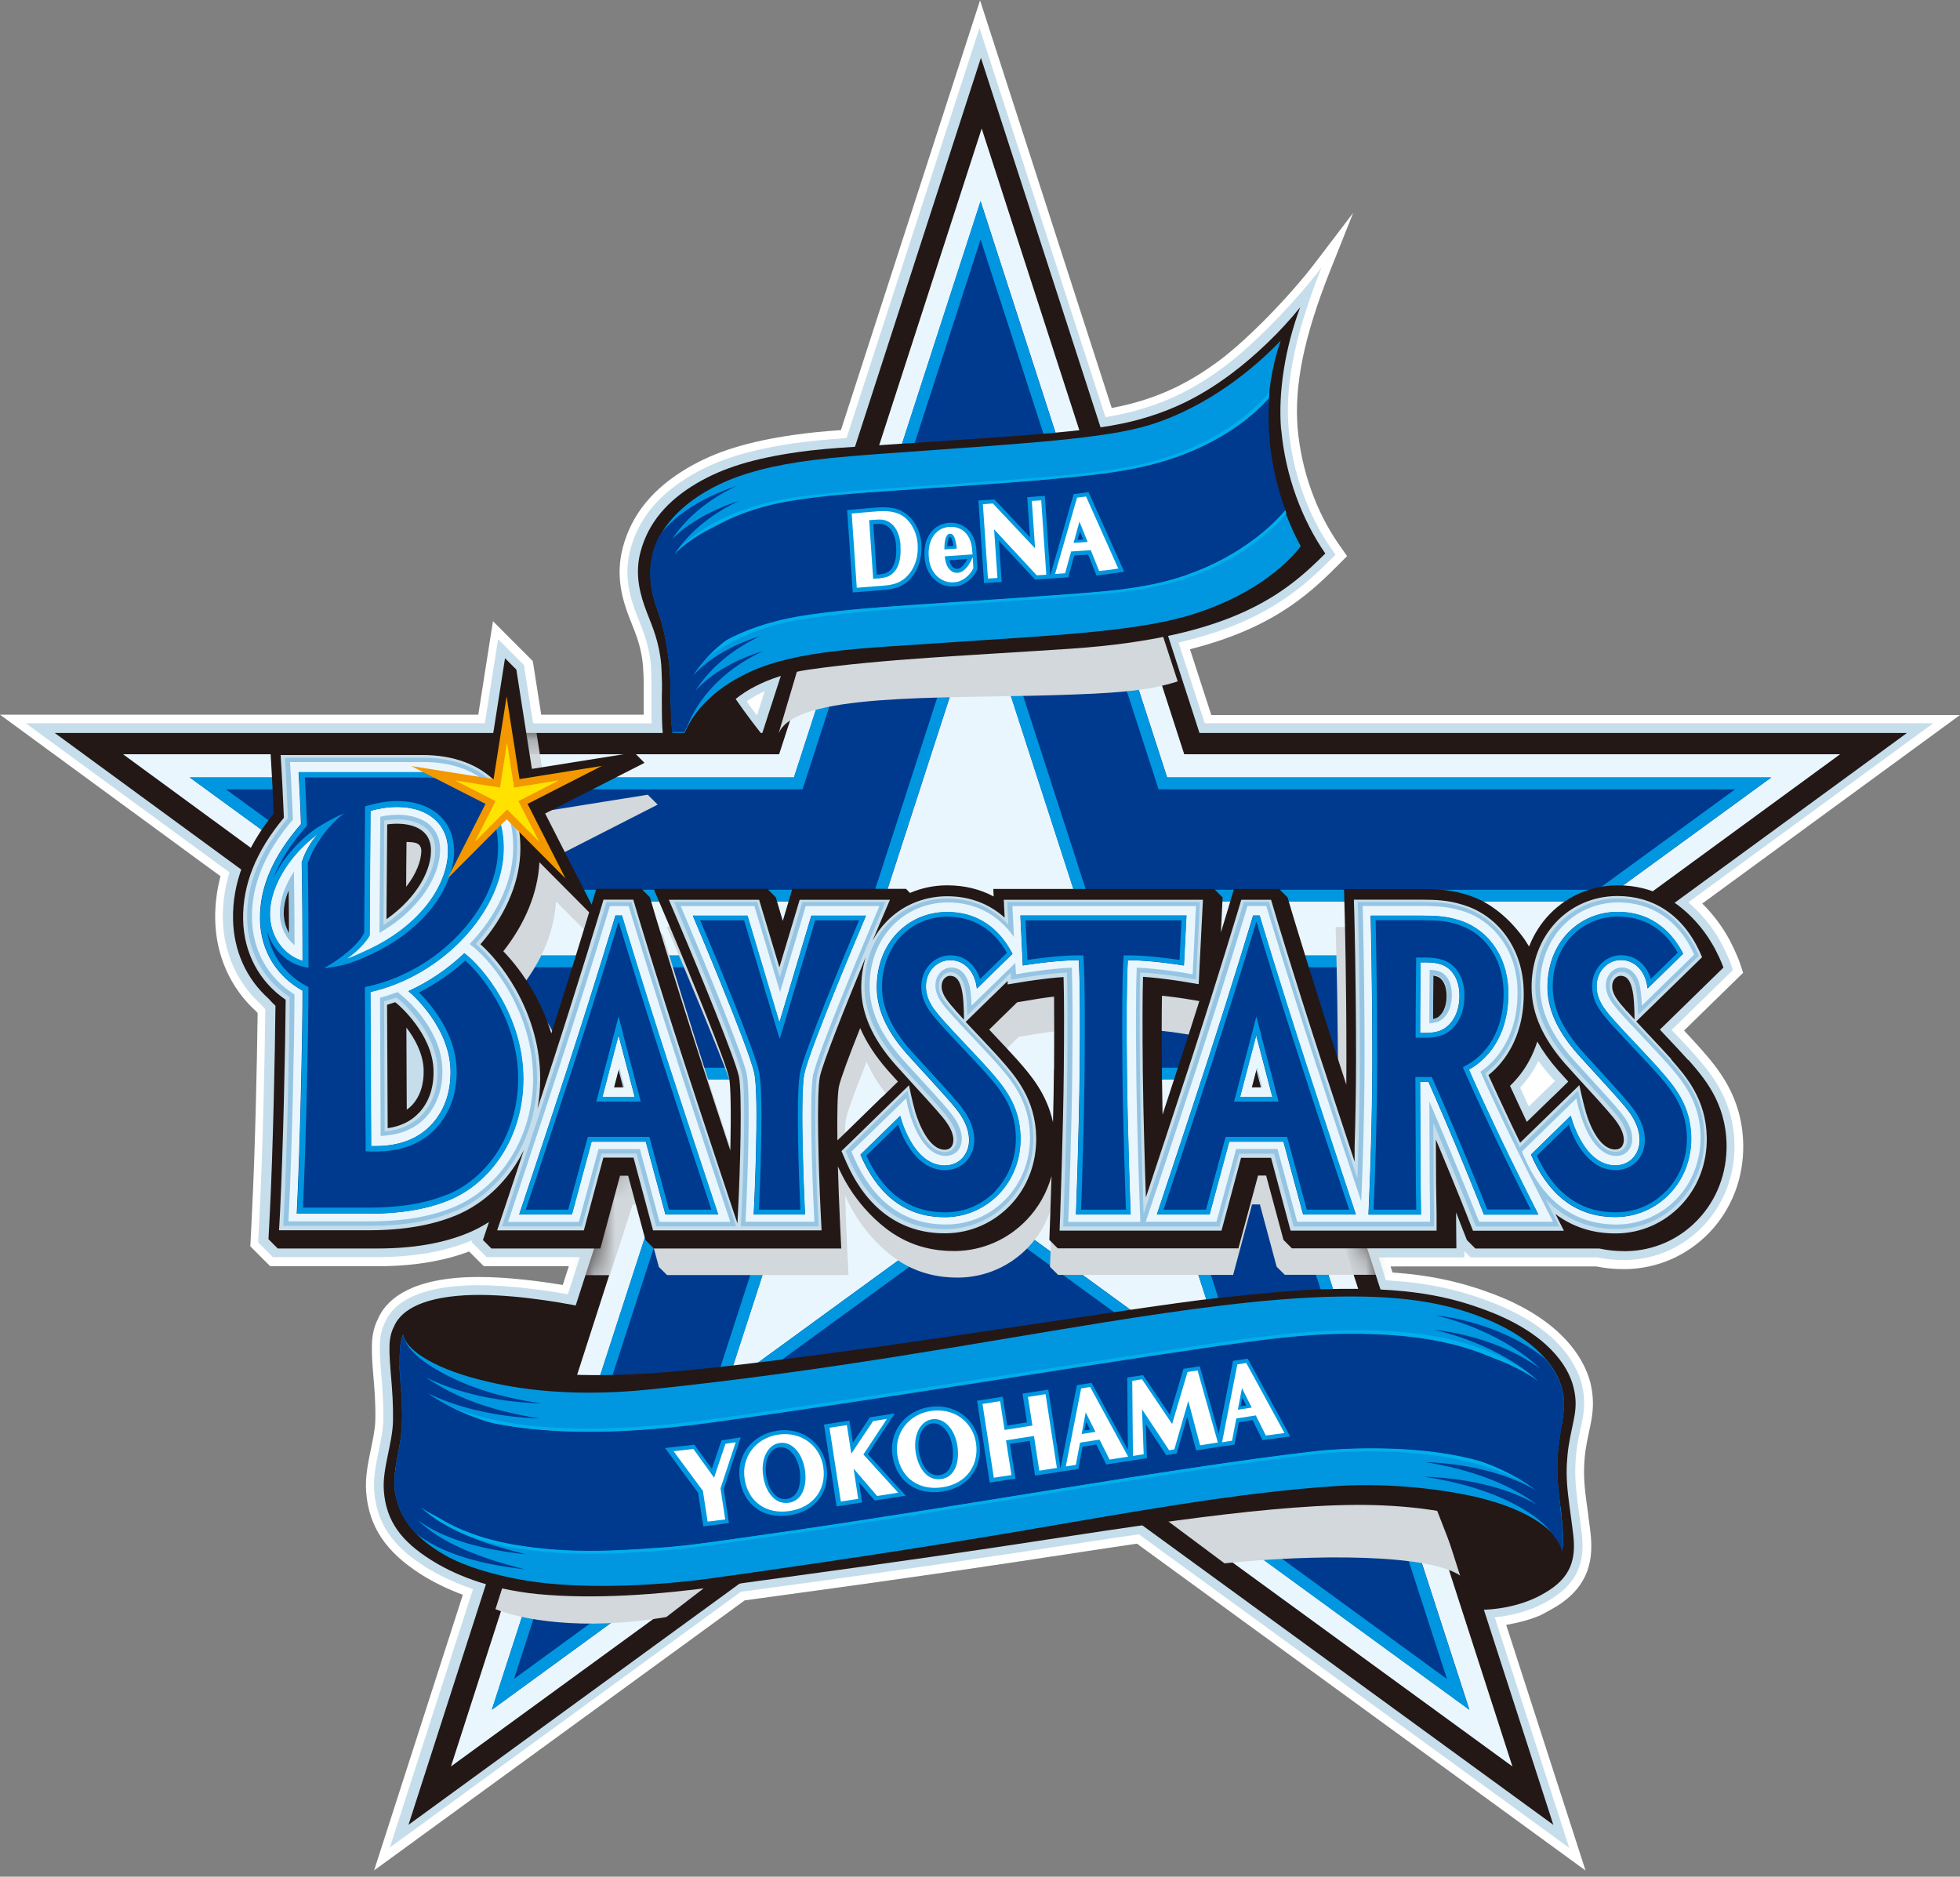 <svg width="94" height="90" viewBox="0 0 94 90" fill="none" xmlns="http://www.w3.org/2000/svg">
<rect x="0" y="0" width="94" height="90" fill="#808080" stroke="none"/>
<path d="M47.003 0.016L40.33 20.627C39.405 20.691 38.752 20.76 38.133 20.847C35.855 21.172 34.311 21.653 32.958 22.453C31.299 23.434 30.287 24.68 29.87 26.258C29.512 27.609 29.841 28.758 30.212 29.697L30.287 29.883C30.535 30.503 30.767 31.089 30.842 31.97V32.034C30.859 32.255 30.871 32.527 30.871 32.811C30.871 32.892 30.871 32.956 30.871 33.02C30.871 33.101 30.871 33.177 30.871 33.258C30.871 33.403 30.865 33.583 30.871 33.751C30.871 33.896 30.871 34.075 30.871 34.273H25.956L25.574 31.837L25.551 31.704L25.459 31.611L24.215 30.364L23.643 29.79L23.516 30.59L22.938 34.273H0L10.575 42.021C10.396 42.705 10.309 43.395 10.321 44.091C10.35 45.808 11.044 47.374 12.275 48.493C12.304 48.522 12.328 48.551 12.356 48.58C12.328 50.963 12.229 55.348 12.09 58.05L12.015 59.581L12.004 59.767L12.131 59.895L12.836 60.602L12.958 60.724H18.115C19.781 60.724 21.255 60.486 22.498 60.016L23.082 60.602L23.204 60.724H27.28L26.991 61.623C26.002 61.46 24.424 61.24 22.967 61.24C22.735 61.24 22.498 61.246 22.267 61.257C19.486 61.408 18.48 62.423 18.121 63.258C17.948 63.606 17.855 64 17.838 64.43C17.82 64.934 17.861 65.45 17.907 65.995C17.959 66.61 18.017 67.289 18 68.095C17.994 68.507 17.896 68.976 17.792 69.475C17.653 70.154 17.508 70.844 17.56 71.534C17.682 73.198 18.491 74.416 20.185 75.495C20.775 75.872 21.463 76.208 22.198 76.481L17.942 89.698L35.716 76.748L36.398 76.655C40.053 76.156 43.834 75.64 48.737 74.903C49.206 74.834 49.692 74.758 50.177 74.683L50.495 74.636C51.785 74.439 53.149 74.231 54.525 74.028L76.041 89.703L72.236 77.925C72.826 77.82 73.41 77.67 73.919 77.444L74.208 77.287L74.497 77.124C74.497 77.124 74.537 77.101 74.555 77.09L74.607 77.061C76.318 76.023 76.399 74.636 76.284 73.546C76.266 73.361 76.231 73.111 76.191 72.821L76.18 72.734V72.694C76.127 72.334 76.07 71.934 76.029 71.575C75.948 70.832 75.96 70.345 76.006 69.84C76.041 69.452 76.139 68.999 76.22 68.605C76.243 68.483 76.272 68.362 76.295 68.246C76.393 67.741 76.463 67.167 76.295 66.401C76.11 65.566 75.289 63.473 71.693 62.087C70.103 61.478 68.617 61.153 66.784 61.025L66.691 60.735H76.567C76.989 60.822 77.423 60.863 77.868 60.863H77.978C79.498 60.834 80.915 60.213 81.973 59.117C83.054 57.992 83.633 56.484 83.604 54.878C83.558 52.564 82.361 51.201 81.568 50.296C81.401 50.105 81.083 49.763 80.765 49.421L83.413 46.834L83.598 46.654L83.517 46.405L83.43 46.144C83.43 46.144 83.297 45.755 82.991 45.158C82.939 45.054 82.881 44.955 82.823 44.857L82.783 44.787C82.465 44.259 82.077 43.761 81.638 43.331L94 34.29H58.093L57.07 31.135C60.863 30.172 62.626 28.653 64.106 27.168L64.361 26.913L64.604 26.67L64.407 26.386L64.199 26.09C63.112 24.524 62.412 22.552 62.233 20.534C62.065 18.452 62.545 16.126 63.783 13.006L64.899 10.205L63.071 12.606C61.834 14.23 59.828 16.277 58.504 17.269C57.081 18.33 55.78 18.962 54.167 19.38C53.913 19.444 53.629 19.507 53.317 19.565L47.003 0.016Z" fill="white"/>
<path d="M75.251 88.613L54.62 73.581C53.192 73.784 51.781 74.004 50.416 74.213C49.815 74.306 49.225 74.393 48.653 74.48C43.813 75.21 40.176 75.709 36.32 76.231L35.533 76.335L18.696 88.601L22.685 76.208C21.841 75.924 21.049 75.552 20.378 75.129C18.788 74.114 18.06 73.03 17.944 71.487C17.898 70.855 18.037 70.188 18.17 69.538C18.279 69.022 18.378 68.535 18.384 68.083C18.395 67.259 18.337 66.569 18.291 65.954C18.245 65.421 18.204 64.911 18.222 64.429C18.233 64.052 18.314 63.71 18.465 63.414C18.771 62.684 19.684 61.791 22.258 61.651C22.471 61.64 22.697 61.634 22.934 61.634C24.536 61.634 26.288 61.901 27.236 62.069L27.808 60.288H23.339L22.622 59.569L22.651 59.477C22.651 59.477 22.599 59.5 22.57 59.511C21.321 60.028 19.806 60.288 18.077 60.288H13.087L12.382 59.581L12.457 58.05C12.596 55.284 12.7 50.743 12.723 48.394C12.653 48.324 12.584 48.255 12.521 48.179C11.37 47.135 10.716 45.674 10.688 44.062C10.676 43.314 10.78 42.566 11.006 41.835L1.234 34.684H23.252L23.888 30.654L25.131 31.9L25.565 34.69H31.255C31.237 34.336 31.237 34.011 31.243 33.745C31.243 33.576 31.243 33.408 31.243 33.269C31.243 33.182 31.243 33.101 31.243 33.02C31.243 32.95 31.243 32.886 31.243 32.817V32.799C31.243 32.504 31.231 32.225 31.22 31.999V31.924C31.133 30.984 30.879 30.34 30.63 29.72L30.555 29.534C30.208 28.653 29.901 27.591 30.231 26.356C30.619 24.889 31.567 23.729 33.134 22.801C34.441 22.03 35.944 21.566 38.158 21.247C38.823 21.154 39.523 21.084 40.599 21.009L46.976 1.338L53.019 20.006C53.481 19.93 53.892 19.843 54.256 19.751C55.921 19.316 57.263 18.666 58.731 17.57C60.159 16.509 62.166 14.427 63.38 12.826C61.981 16.346 61.645 18.643 61.801 20.545C61.986 22.633 62.715 24.68 63.843 26.304L64.051 26.6L63.796 26.855C62.299 28.351 60.501 29.888 56.522 30.816L57.777 34.684H92.719L80.969 43.273C81.536 43.754 82.027 44.334 82.409 44.972L82.45 45.048C82.501 45.14 82.559 45.233 82.606 45.332C82.895 45.889 83.016 46.242 83.022 46.26L83.109 46.521L80.171 49.391C80.617 49.861 81.044 50.319 81.247 50.545C81.999 51.404 83.143 52.703 83.184 54.866C83.213 56.368 82.675 57.766 81.669 58.81C80.686 59.83 79.373 60.404 77.963 60.428C77.488 60.433 77.037 60.393 76.598 60.3H70.527L70.232 60.004V60.3H66.115L66.468 61.396C68.405 61.512 69.897 61.819 71.533 62.452C74.95 63.762 75.713 65.699 75.881 66.471C76.025 67.12 75.985 67.613 75.881 68.141C75.858 68.257 75.835 68.373 75.806 68.495C75.719 68.906 75.621 69.37 75.586 69.776C75.54 70.304 75.522 70.814 75.609 71.591C75.65 71.974 75.707 72.392 75.76 72.769C75.806 73.088 75.841 73.366 75.864 73.569C75.974 74.601 75.887 75.773 74.383 76.689L74.331 76.718C74.331 76.718 74.302 76.736 74.285 76.747L73.996 76.91C73.331 77.252 72.522 77.478 71.689 77.565L75.257 88.607L75.251 88.613ZM72.903 52.158C73.036 52.453 73.175 52.755 73.32 53.062L74.574 51.844C74.482 51.746 74.412 51.665 74.355 51.601C74.146 51.363 73.956 51.12 73.782 50.882C73.753 50.94 73.724 50.998 73.689 51.056C73.476 51.462 73.21 51.833 72.903 52.163V52.158ZM35.805 33.629C35.961 33.855 36.129 34.081 36.302 34.307L36.678 33.147C36.562 33.199 36.453 33.252 36.354 33.304C36.164 33.402 35.984 33.513 35.811 33.629H35.805Z" fill="#C6DEEB"/>
<path d="M91.456 35.151H57.527L47.044 2.772L36.561 35.151H2.625L29.998 55.193L19.59 87.513L47.044 67.511L74.497 87.513L64.055 55.176L91.456 35.151Z" fill="#231815"/>
<path d="M31.278 54.758L5.901 36.171H21.888L23.924 37.018L25.068 36.171H37.367L47.081 6.165L56.795 36.171H88.25L62.855 54.741L72.534 84.712L47.081 66.166L21.628 84.712L31.278 54.758Z" fill="#EAF6FD"/>
<path d="M39.606 51.759L41.531 45.821H20.814L28.978 51.759H39.606ZM54.564 51.759H65.203L73.362 45.821H52.65L54.57 51.759H54.564ZM55.975 37.284L47.03 9.65L38.08 37.284H9.099L17.258 43.228H42.376L47.024 28.869L51.673 43.228H76.791L84.949 37.284H55.975ZM55.276 54.357L59.19 66.438L47.024 57.57L34.853 66.438L38.773 54.357H36.634L35.061 55.541L33.737 54.357H32.546L23.59 81.992L47.03 64.912L70.471 81.992L61.514 54.357H55.281H55.276Z" fill="#003A8F"/>
<path d="M47.024 11.477L55.565 37.852H83.215L76.606 42.672H52.078L47.024 27.048L41.965 42.672H17.443L10.834 37.852H38.49L47.03 11.477M71.627 46.389L65.018 51.203H54.975L53.419 46.389H71.627ZM40.757 46.389L39.195 51.203H29.158L27.342 49.88L26.423 49.758L25.492 48.535L22.543 46.389H40.757ZM61.098 54.926L69.395 80.519L49.528 66.043L49.505 65.707L48.979 65.637L47.024 64.216L24.653 80.513L32.951 54.92H33.581L34.98 55.923L36.744 54.92H38.004L33.789 67.911L47.03 58.26L60.266 67.911L56.056 54.92H61.104M47.024 9.65L38.074 37.284H9.099L17.258 43.228H27.99L28.435 43.536L28.736 43.228H42.37L47.019 28.869L51.667 43.228H76.785L84.944 37.284H55.969L47.024 9.65ZM73.356 45.827H52.645L54.564 51.765H63.983L64.643 52.49L64.92 51.765H65.203L73.362 45.827H73.356ZM41.531 45.827H20.814L28.978 51.765H39.606L41.531 45.827ZM61.509 54.363H55.276L59.19 66.443L47.024 57.576L34.853 66.443L38.773 54.363H36.779L34.94 55.627L33.407 54.363H32.54L23.584 81.997L47.024 64.918L70.465 81.997L61.509 54.363Z" fill="#0097E0"/>
<g style="mix-blend-mode:multiply">
<mask id="mask0_58_6346" style="mask-type:luminance" maskUnits="userSpaceOnUse" x="2" y="2" width="90" height="86">
<path d="M91.54 35.213H57.61L47.127 2.835L36.644 35.213H2.709L30.081 55.255L29.867 55.934L29.278 56.073L28.433 59.257L28.769 59.338L19.674 87.576L47.127 67.573L74.581 87.576L64.138 55.238L91.54 35.213Z" fill="white"/>
</mask>
<g mask="url(#mask0_58_6346)">
<path d="M80.025 52.407C79.822 52.175 79.36 51.683 78.862 51.161C78.81 51.108 78.758 51.05 78.712 50.998L81.667 48.116C81.667 48.116 81.557 47.797 81.291 47.281C81.245 47.194 81.193 47.107 81.146 47.02C81.135 47.002 81.123 46.979 81.106 46.95C80.69 46.254 80.129 45.64 79.51 45.176C79.51 45.176 79.51 45.176 79.504 45.176C79.469 45.147 79.429 45.123 79.394 45.094C79.29 45.019 79.18 44.949 79.071 44.886C79.042 44.868 79.013 44.851 78.984 44.834C78.336 44.48 77.59 44.288 76.781 44.288H76.712C75.526 44.306 74.427 44.776 73.612 45.616C73.19 46.051 72.866 46.562 72.647 47.13C72.543 46.95 72.41 46.753 72.282 46.591C71.97 46.185 71.537 45.698 70.895 45.263C70.507 45.002 70.074 44.804 69.605 44.677C69.01 44.497 68.408 44.456 67.691 44.456C67.188 44.456 65.303 44.456 65.303 44.456H64.054L64.089 45.709C64.089 45.738 64.17 48.626 64.17 52.321C64.17 52.732 64.17 53.138 64.164 53.544C64.06 53.231 63.962 52.924 63.864 52.611C62.58 48.661 61.707 45.744 61.695 45.715L61.435 44.845L61.042 44.451H58.937L58.677 45.321C58.677 45.321 58.55 45.744 58.33 46.463L58.347 46.121L58.411 44.845L58.024 44.451H47.76L47.778 44.799C47.142 44.462 46.425 44.282 45.638 44.282H45.569C44.979 44.288 44.413 44.416 43.886 44.636L43.701 44.451H38.422L37.977 45.935L37.647 44.839L37.254 44.445H31.975L32.698 46.138C33.762 48.65 35.335 52.506 35.485 53.231C35.554 53.567 35.583 54.808 35.543 56.595C35.144 55.394 34.675 53.968 34.23 52.599C32.947 48.65 32.074 45.732 32.062 45.703L31.802 44.834L31.409 44.439H29.304L29.084 45.17L26.927 40.942L31.541 38.587L31.067 38.112L26.314 38.872L25.592 34.261L25.066 33.733L24.308 38.547C23.626 38.094 22.643 37.718 21.255 37.718H14.149L14.23 39.063C14.23 39.063 14.288 40.003 14.322 40.954C13.021 42.566 12.409 44.172 12.437 45.854C12.466 47.327 13.056 48.62 14.091 49.554C14.195 49.67 14.299 49.78 14.409 49.885C14.386 52.129 14.288 56.687 14.149 59.436L14.085 60.73L14.513 61.159H19.168C20.787 61.159 22.198 60.915 23.36 60.434C23.695 60.295 24.019 60.127 24.325 59.929L24.048 60.764L24.441 61.153H29.252L30.339 57.772H30.796L31.599 60.759L31.992 61.147H40.695L40.631 59.871C40.59 59.042 40.556 58.166 40.533 57.337C40.747 57.818 40.984 58.236 41.232 58.595C41.631 59.175 42.244 59.883 43.059 60.434C43.094 60.457 43.123 60.474 43.146 60.492C44.089 61.095 45.072 61.269 45.904 61.269C45.939 61.269 45.968 61.269 46.003 61.269C47.257 61.246 48.425 60.735 49.298 59.831C49.853 59.257 50.247 58.555 50.461 57.789C50.432 58.793 50.403 59.477 50.403 59.489L50.356 60.753L50.75 61.141H59.14L60.047 57.76H60.423L61.227 60.747L61.62 61.136H69.258L69.247 59.906V59.471C69.368 59.79 69.443 59.976 69.443 59.981L69.75 60.753L70.143 61.141H75.896C76.307 61.228 76.7 61.263 77.064 61.263C77.099 61.263 77.128 61.263 77.162 61.263C78.417 61.24 79.585 60.73 80.458 59.825C81.355 58.891 81.834 57.644 81.805 56.299C81.771 54.362 80.765 53.219 80.036 52.384L80.025 52.407ZM21.18 42.676C21.18 43.152 20.937 43.772 20.474 44.358C20.474 43.679 20.486 42.949 20.492 42.276C20.625 42.276 20.764 42.288 20.897 42.316C21.087 42.363 21.18 42.485 21.186 42.676H21.18ZM20.486 50.9C20.873 51.41 21.261 52.106 21.284 52.837C21.307 53.533 21.122 54.101 20.735 54.513C20.665 54.588 20.59 54.652 20.503 54.71C20.498 53.498 20.492 51.99 20.486 50.9ZM55.612 54.942C55.601 54.35 55.589 53.764 55.584 53.208C55.566 51.607 55.566 50.337 55.584 49.421C56.248 49.49 56.804 49.583 56.809 49.583L57.324 49.67C57.075 50.447 56.804 51.306 56.503 52.216C56.208 53.132 55.902 54.066 55.612 54.942ZM27.216 51.172C27.014 50.505 26.731 49.85 26.372 49.224C25.933 48.447 25.43 47.814 24.985 47.356C25.991 46.08 26.581 44.654 26.661 43.262C26.661 43.25 26.661 43.233 26.661 43.221L28.98 45.547C28.778 46.225 28.124 48.365 27.222 51.172H27.216ZM72.658 52.425C72.808 52.147 72.93 51.856 73.028 51.549C73.283 51.99 73.601 52.431 73.988 52.871C74.086 52.982 74.254 53.167 74.468 53.405L73.757 54.101L72.543 55.284C72.219 54.6 71.959 54.031 71.768 53.608C72.121 53.272 72.427 52.871 72.664 52.425H72.658ZM40.51 56.136C40.492 54.924 40.51 53.956 40.579 53.625C40.654 53.277 41.047 52.21 41.562 50.917C41.84 51.567 42.262 52.216 42.834 52.871C42.932 52.982 43.1 53.167 43.314 53.405L42.603 54.101L40.758 55.899L40.51 56.142V56.136ZM50.571 52.813C50.565 53.602 50.547 54.466 50.524 55.296C50.235 53.956 49.46 53.08 48.87 52.402C48.668 52.17 48.206 51.677 47.714 51.155C47.662 51.103 47.61 51.045 47.564 50.992L48.252 50.32L48.859 49.722L49.732 49.577C49.732 49.577 50.091 49.519 50.571 49.461C50.582 50.331 50.576 51.451 50.571 52.813Z" fill="#D2D8DC"/>
</g>
</g>
<g style="mix-blend-mode:multiply">
<path d="M23.763 77.17C24.937 77.651 27.903 78.237 31.956 77.547L35.177 75.07L24.48 74.937L23.763 77.164V77.17Z" fill="#D2D8DC"/>
</g>
<g style="mix-blend-mode:multiply">
<path d="M58.728 74.973C62.758 74.55 68.772 74.463 70.177 75.669L68.534 71.441L54.871 72.097L58.728 74.973Z" fill="#D2D8DC"/>
</g>
<g style="mix-blend-mode:multiply">
<path d="M37.355 35.142C38.211 33.234 44.924 33.506 50.544 33.338C53.418 33.251 55.031 33.147 56.482 32.677L55.21 28.774L38.951 29.742L37.349 35.142H37.355Z" fill="#D2D8DC"/>
</g>
<path d="M80.96 50.832C80.752 50.594 80.272 50.084 79.763 49.544C79.711 49.486 79.659 49.434 79.607 49.376L82.654 46.401C82.654 46.401 82.544 46.071 82.267 45.537C82.221 45.444 82.168 45.357 82.117 45.27C82.105 45.247 82.093 45.224 82.076 45.201C81.648 44.482 81.07 43.849 80.428 43.374C80.428 43.374 80.428 43.374 80.422 43.374C80.382 43.345 80.347 43.316 80.307 43.293C80.197 43.217 80.087 43.142 79.971 43.072C79.942 43.055 79.913 43.038 79.879 43.02C79.208 42.655 78.445 42.458 77.606 42.458H77.537C76.311 42.475 75.178 42.962 74.334 43.826C73.9 44.273 73.565 44.8 73.334 45.392C73.224 45.206 73.091 45.004 72.958 44.835C72.634 44.418 72.189 43.913 71.524 43.467C71.119 43.194 70.674 42.991 70.194 42.864C69.575 42.678 68.956 42.637 68.216 42.637C67.696 42.637 65.747 42.637 65.747 42.637H64.458L64.493 43.931C64.493 43.96 64.573 46.941 64.573 50.757C64.573 51.18 64.573 51.603 64.568 52.021C64.464 51.702 64.36 51.377 64.255 51.058C62.931 46.981 62.029 43.965 62.018 43.936L61.752 43.038L61.347 42.632H59.179L58.913 43.531C58.913 43.531 58.78 43.971 58.554 44.714L58.572 44.36L58.635 43.038L58.231 42.632H47.638L47.655 42.991C47.002 42.643 46.256 42.458 45.446 42.458H45.377C44.77 42.463 44.18 42.591 43.642 42.823L43.451 42.626H37.999L37.542 44.163L37.207 43.032L36.802 42.626H31.349L32.095 44.377C33.194 46.969 34.819 50.954 34.969 51.702C35.044 52.05 35.067 53.331 35.027 55.176C34.616 53.935 34.131 52.462 33.674 51.052C32.35 46.975 31.448 43.96 31.436 43.931L31.17 43.032L30.765 42.626H28.597L28.372 43.38L26.145 39.013L30.91 36.583L30.419 36.09L25.509 36.873L24.764 32.111L24.22 31.566L23.439 36.536C22.734 36.072 21.716 35.684 20.288 35.684H12.951L13.032 37.07C13.032 37.07 13.089 38.038 13.124 39.019C11.783 40.683 11.147 42.342 11.176 44.076C11.204 45.595 11.812 46.935 12.881 47.892C12.985 48.008 13.095 48.124 13.211 48.234C13.188 50.553 13.089 55.257 12.945 58.093L12.876 59.427L13.321 59.873H18.131C19.803 59.873 21.26 59.624 22.457 59.125C22.803 58.98 23.139 58.806 23.451 58.603L23.162 59.467L23.567 59.873H28.794L29.736 56.382H30.124L30.956 59.467L31.361 59.873H40.346L40.283 58.551C40.242 57.698 40.208 56.794 40.184 55.935C40.404 56.428 40.647 56.858 40.907 57.234C41.324 57.832 41.954 58.562 42.792 59.131C42.827 59.154 42.856 59.171 42.885 59.189C43.856 59.815 44.874 59.995 45.73 59.995C45.764 59.995 45.799 59.995 45.834 59.995C47.129 59.972 48.332 59.444 49.234 58.505C49.806 57.913 50.211 57.188 50.431 56.399C50.396 57.432 50.373 58.139 50.373 58.157L50.326 59.461L50.731 59.867H59.393L60.335 56.376H60.723L61.555 59.461L61.96 59.867H69.847L69.835 58.597V58.145C69.963 58.475 70.038 58.667 70.038 58.673L70.35 59.467L70.755 59.873H76.693C77.115 59.966 77.525 60.001 77.901 60.001C77.936 60.001 77.971 60.001 78.005 60.001C79.301 59.978 80.509 59.45 81.411 58.51C82.336 57.548 82.828 56.26 82.805 54.874C82.764 52.873 81.729 51.69 80.977 50.832H80.96ZM19.49 40.376C19.629 40.376 19.768 40.387 19.907 40.416C20.103 40.463 20.196 40.59 20.207 40.787C20.207 41.28 19.959 41.918 19.479 42.527C19.479 41.825 19.49 41.072 19.496 40.381L19.49 40.376ZM19.745 53.013C19.675 53.088 19.594 53.157 19.508 53.215C19.502 51.963 19.496 50.408 19.49 49.278C19.895 49.805 20.288 50.525 20.317 51.279C20.34 51.998 20.149 52.583 19.75 53.013H19.745ZM25.573 47.549C25.116 46.749 24.596 46.094 24.139 45.618C25.18 44.302 25.787 42.829 25.868 41.391C25.868 41.379 25.868 41.361 25.868 41.35L28.256 43.751C28.042 44.453 27.371 46.656 26.44 49.562C26.232 48.872 25.943 48.199 25.573 47.549ZM42.324 52.583L40.422 54.439L40.161 54.688C40.144 53.436 40.161 52.432 40.237 52.096C40.312 51.737 40.722 50.635 41.254 49.301C41.543 49.974 41.977 50.641 42.567 51.319C42.671 51.435 42.844 51.626 43.064 51.87L42.33 52.589L42.324 52.583ZM50.546 51.255C50.54 52.073 50.523 52.96 50.5 53.819C50.199 52.432 49.407 51.528 48.794 50.832C48.586 50.594 48.106 50.084 47.597 49.544C47.545 49.486 47.493 49.434 47.441 49.376L48.152 48.68L48.783 48.066L49.685 47.915C49.685 47.915 50.055 47.851 50.552 47.793C50.563 48.692 50.558 49.846 50.552 51.255H50.546ZM56.675 50.635C56.369 51.58 56.051 52.543 55.756 53.453C55.744 52.844 55.733 52.235 55.727 51.661C55.709 50.008 55.709 48.698 55.727 47.752C56.415 47.822 56.982 47.915 56.993 47.921L57.519 48.008C57.265 48.814 56.982 49.695 56.675 50.641V50.635ZM74.478 52.583L73.224 53.801C72.888 53.094 72.622 52.508 72.42 52.073C72.784 51.725 73.102 51.313 73.345 50.855C73.501 50.571 73.623 50.269 73.727 49.95C73.987 50.403 74.316 50.861 74.715 51.319C74.82 51.435 74.993 51.626 75.213 51.87L74.478 52.589V52.583Z" fill="#231815"/>
<path d="M80.15 50.787C79.953 50.561 79.45 50.028 78.964 49.511C78.797 49.332 78.623 49.146 78.473 48.984L81.63 45.904C80.763 43.805 79.213 42.97 77.577 42.97C77.553 42.97 77.536 42.97 77.513 42.97C76.42 42.987 75.408 43.416 74.662 44.188C73.865 45.011 73.437 46.154 73.454 47.406C73.471 48.618 73.998 49.795 75.061 51.013C75.2 51.17 75.478 51.477 75.807 51.837C76.368 52.446 77.062 53.206 77.368 53.583C77.692 53.977 77.86 54.319 77.877 54.626C77.883 54.783 77.843 54.928 77.756 55.015C77.686 55.09 77.588 55.125 77.461 55.125C76.727 55.125 76.241 53.983 76.056 53.333C75.9 52.782 75.744 52.04 75.744 52.04L74.795 52.962L72.905 54.8C72.754 54.493 72.61 54.191 72.471 53.901C71.98 52.863 71.609 52.057 71.384 51.559C71.829 51.205 72.199 50.752 72.477 50.236C72.91 49.424 73.113 48.479 73.072 47.424C73.038 46.438 72.725 45.527 72.17 44.796C71.627 44.077 70.881 43.579 70.025 43.352C69.464 43.184 68.88 43.144 68.181 43.144C67.66 43.144 65.712 43.144 65.712 43.144H64.931L64.954 43.926C64.954 43.956 65.035 46.942 65.035 50.77C65.035 52.307 65.001 53.873 64.966 55.009C64.966 55.032 64.966 55.056 64.966 55.079C64.966 55.125 64.966 55.172 64.966 55.218C64.966 55.218 64.966 55.224 64.966 55.23C64.966 55.288 64.966 55.346 64.966 55.404C64.966 55.415 64.966 55.427 64.966 55.438C64.966 55.485 64.966 55.531 64.966 55.578C64.966 55.589 64.966 55.601 64.966 55.618C64.966 55.653 64.966 55.682 64.966 55.711C64.515 54.342 63.919 52.539 63.358 50.828C62.029 46.745 61.127 43.724 61.121 43.695L60.959 43.149H59.531L59.369 43.695C59.357 43.724 58.455 46.745 57.131 50.828C56.281 53.432 55.35 56.239 54.957 57.422C54.911 56.117 54.83 53.449 54.807 51.298C54.789 49.308 54.789 47.812 54.818 46.844C55.737 46.907 56.639 47.058 56.651 47.058L57.489 47.197L57.53 46.345L57.651 43.95L57.692 43.149H48.14L48.18 43.95V44.008C47.434 43.335 46.498 42.981 45.428 42.981C45.405 42.981 45.388 42.981 45.364 42.981C44.272 42.999 43.26 43.428 42.514 44.199C42.248 44.472 42.028 44.779 41.849 45.11C41.982 44.796 42.109 44.489 42.23 44.205L42.681 43.149H38.351L38.189 43.695L37.379 46.391L36.57 43.695L36.408 43.149H32.077L32.528 44.205C33.603 46.733 35.263 50.793 35.437 51.622C35.604 52.428 35.5 56.088 35.39 58.205L35.367 58.669L35.142 58.002C35.13 57.967 33.881 54.226 32.771 50.822C31.441 46.739 30.539 43.718 30.533 43.689L30.371 43.144H28.943L28.781 43.689C28.77 43.718 27.868 46.739 26.544 50.822C26.289 51.599 26.029 52.394 25.78 53.159C25.861 52.695 25.907 52.214 25.907 51.727C25.907 50.271 25.497 48.786 24.722 47.424C24.173 46.461 23.537 45.724 23.04 45.284C24.19 43.967 24.867 42.453 24.948 40.992C25.023 39.6 24.636 38.406 23.826 37.547C22.999 36.672 21.767 36.208 20.27 36.208H13.459L13.511 37.072C13.511 37.072 13.574 38.173 13.615 39.217C12.268 40.835 11.632 42.436 11.66 44.095C11.689 45.69 12.424 47.07 13.701 47.946C13.684 50.132 13.58 55.166 13.43 58.147L13.383 58.999H17.714C19.322 58.999 20.715 58.761 21.854 58.292C22.999 57.822 24.023 56.946 24.739 55.833C24.878 55.618 25.006 55.392 25.121 55.166C24.583 56.801 24.184 57.978 24.179 58.002L23.843 59.005H28.001L28.151 58.442L28.937 55.514H30.383L31.169 58.442L31.32 59.005H39.403L39.362 58.211C39.253 56.007 39.154 52.44 39.322 51.628C39.461 50.967 40.542 48.253 41.519 45.898C41.375 46.374 41.3 46.884 41.305 47.418C41.323 48.63 41.849 49.807 42.913 51.025C43.051 51.182 43.329 51.489 43.659 51.849C44.214 52.458 44.913 53.217 45.22 53.594C45.544 53.989 45.711 54.331 45.723 54.638C45.729 54.795 45.688 54.94 45.601 55.027C45.532 55.102 45.434 55.137 45.307 55.137C44.549 55.137 44.058 53.867 43.901 53.345C43.745 52.811 43.595 52.046 43.595 52.046L42.635 52.979L40.733 54.835L40.357 55.201L40.565 55.682C41.542 57.944 43.179 59.144 45.295 59.144C45.324 59.144 45.359 59.144 45.388 59.144C46.55 59.127 47.631 58.651 48.441 57.81C49.273 56.946 49.718 55.781 49.695 54.528C49.66 52.707 48.695 51.605 47.989 50.805C47.793 50.578 47.29 50.045 46.804 49.529C46.636 49.349 46.463 49.169 46.313 49.007L47.377 47.969L48.325 47.047V47.209L49.175 47.07C49.186 47.07 50.088 46.919 51.008 46.855C51.037 47.83 51.037 49.32 51.019 51.309C50.99 54.273 50.846 58.193 50.846 58.228L50.817 59.017H58.582L58.733 58.454L59.519 55.525H60.959L61.745 58.454L61.895 59.017H68.898V58.251L68.874 56.761L68.863 54.65C68.927 54.795 68.99 54.945 69.054 55.102C69.852 57.01 70.453 58.524 70.453 58.541L70.644 59.022H75.004L74.599 58.222C75.408 58.831 76.368 59.15 77.455 59.15C77.484 59.15 77.519 59.15 77.548 59.15C78.71 59.133 79.791 58.657 80.601 57.816C81.433 56.952 81.879 55.786 81.855 54.534C81.821 52.713 80.855 51.611 80.15 50.81V50.787ZM13.586 44.014C13.551 43.59 13.644 43.126 13.846 42.657C13.858 43.364 13.858 44.124 13.863 44.825C13.713 44.593 13.615 44.315 13.592 44.014H13.586ZM18.564 39.536C18.726 39.513 18.882 39.502 19.038 39.502C19.512 39.502 20.623 39.618 20.669 40.714C20.709 41.676 20.044 43.016 18.535 44.083C18.541 43.028 18.558 41.05 18.57 39.542L18.564 39.536ZM20.079 53.38C19.709 53.774 19.218 54.012 18.593 54.105C18.587 52.631 18.57 49.627 18.564 48.189C18.691 48.148 18.819 48.108 18.952 48.062L19.067 48.154C19.067 48.154 20.727 49.546 20.79 51.286C20.819 52.144 20.582 52.846 20.085 53.38H20.079ZM29.4 52.197L29.649 51.24L29.897 52.197H29.4ZM46.226 48.897C46.226 48.897 45.925 48.572 45.856 48.491C45.827 48.456 45.798 48.421 45.769 48.386C45.382 47.951 45.133 47.632 45.162 47.238C45.185 46.96 45.382 46.803 45.549 46.797C45.555 46.797 45.561 46.797 45.572 46.797C45.977 46.797 46.105 47.267 46.168 47.696C46.232 48.143 46.232 48.891 46.232 48.891L46.226 48.897ZM59.987 52.197L60.236 51.24L60.485 52.197H59.987ZM68.863 48.85C68.811 48.868 68.759 48.885 68.701 48.897C68.701 48.404 68.707 47.65 68.718 46.78C68.811 46.797 68.874 46.815 68.921 46.832C69.21 46.931 69.377 47.279 69.377 47.76C69.377 48.468 69.042 48.781 68.863 48.85ZM78.016 48.491C77.987 48.456 77.958 48.421 77.929 48.386C77.542 47.951 77.293 47.632 77.322 47.238C77.345 46.96 77.542 46.803 77.71 46.797C77.715 46.797 77.727 46.797 77.733 46.797C78.138 46.797 78.265 47.267 78.328 47.696C78.392 48.143 78.392 48.891 78.392 48.891C78.392 48.891 78.091 48.566 78.022 48.485L78.016 48.491Z" fill="#C6DEEB"/>
<path d="M32.655 50.832C31.326 46.744 30.424 43.728 30.412 43.699L30.285 43.264H29.082L28.955 43.699C28.943 43.728 28.041 46.75 26.711 50.832C25.607 54.237 24.358 57.977 24.341 58.012L24.075 58.812H27.908L28.03 58.36L28.851 55.321H30.527L31.349 58.36L31.47 58.812H35.304L35.038 58.012C35.026 57.971 33.777 54.237 32.667 50.832H32.655ZM29.429 52.16L29.678 51.204L29.926 52.16H29.429ZM80.063 50.85C79.866 50.624 79.369 50.09 78.883 49.58C78.484 49.156 78.068 48.716 77.929 48.553C77.9 48.519 77.872 48.484 77.843 48.449C77.432 47.979 77.16 47.643 77.201 47.19C77.23 46.825 77.496 46.622 77.733 46.611C77.744 46.611 77.75 46.611 77.762 46.611C78.195 46.611 78.398 47.045 78.461 47.428C78.554 47.962 78.565 48.669 78.565 48.669L81.474 45.833C80.664 43.931 79.219 43.084 77.606 43.084H77.542C76.49 43.102 75.518 43.514 74.796 44.256C74.026 45.045 73.616 46.152 73.633 47.364C73.651 48.536 74.165 49.684 75.2 50.873C75.339 51.03 75.617 51.337 75.94 51.691C76.501 52.3 77.195 53.065 77.507 53.442C77.854 53.86 78.028 54.231 78.045 54.573C78.057 54.776 77.999 54.956 77.883 55.072C77.785 55.176 77.646 55.234 77.478 55.234C76.64 55.234 76.125 53.999 75.929 53.326C75.767 52.764 75.68 52.294 75.68 52.294L74.923 53.036L73.02 54.892L72.887 55.025C72.708 54.66 72.529 54.289 72.361 53.935C71.829 52.816 71.442 51.969 71.228 51.482C71.696 51.128 72.084 50.67 72.373 50.131C72.795 49.348 72.992 48.426 72.951 47.393C72.916 46.437 72.616 45.561 72.078 44.853C71.552 44.163 70.835 43.682 70.014 43.461C69.47 43.293 68.898 43.258 68.21 43.258C67.689 43.258 65.741 43.258 65.741 43.258H65.116L65.134 43.885C65.134 43.914 65.215 46.9 65.215 50.728C65.215 53.257 65.122 55.861 65.099 56.516C64.63 55.107 63.902 52.903 63.225 50.827C61.896 46.738 60.994 43.722 60.982 43.693L60.855 43.258H59.652L59.525 43.693C59.513 43.722 58.611 46.744 57.287 50.827C56.177 54.231 54.928 57.971 54.916 58.006L54.847 58.221V58.18C54.847 58.14 54.697 54.219 54.668 51.256C54.645 49.122 54.651 47.602 54.685 46.634C55.668 46.692 56.68 46.86 56.692 46.86L57.362 46.976L57.397 46.291L57.513 43.896L57.542 43.258H48.308L48.337 43.896L48.36 44.343C47.602 43.525 46.596 43.09 45.434 43.09H45.37C44.318 43.108 43.346 43.519 42.624 44.262C41.855 45.05 41.444 46.158 41.462 47.37C41.479 48.542 41.993 49.69 43.034 50.879C43.167 51.035 43.451 51.343 43.78 51.702C44.341 52.311 45.035 53.071 45.347 53.454C45.694 53.871 45.867 54.242 45.885 54.585C45.896 54.788 45.839 54.962 45.723 55.083C45.625 55.188 45.486 55.246 45.318 55.246C44.382 55.246 43.89 53.744 43.769 53.338C43.647 52.932 43.526 52.3 43.526 52.3L42.757 53.048L40.854 54.904L40.554 55.194L40.721 55.576C41.67 57.78 43.26 58.946 45.312 58.946H45.405C46.527 58.928 47.573 58.47 48.348 57.658C49.152 56.823 49.58 55.692 49.556 54.486C49.522 52.723 48.614 51.691 47.891 50.861C47.695 50.635 47.192 50.102 46.712 49.591C46.313 49.168 45.896 48.727 45.758 48.565C45.729 48.53 45.7 48.495 45.671 48.461C45.255 47.991 44.989 47.654 45.029 47.202C45.058 46.837 45.324 46.634 45.561 46.622C45.573 46.622 45.578 46.622 45.59 46.622C46.024 46.622 46.232 47.098 46.301 47.504C46.371 47.898 46.388 48.298 46.388 48.693L47.29 47.811L48.475 46.651L48.493 46.982L49.163 46.866C49.163 46.866 50.193 46.697 51.17 46.639C51.199 47.602 51.204 49.127 51.187 51.262C51.158 54.225 51.014 58.145 51.014 58.186L50.99 58.818H58.484L58.605 58.366L59.427 55.327H61.103L61.925 58.366L62.046 58.818H68.776V58.203L68.753 56.713L68.742 53.848C68.886 54.196 69.054 54.579 69.227 54.996C70.025 56.904 70.627 58.424 70.632 58.435L70.783 58.818H74.79L74.339 57.931C74.339 57.931 74.258 57.769 74.125 57.502C75.015 58.447 76.154 58.94 77.49 58.94H77.582C78.704 58.923 79.751 58.464 80.531 57.653C81.335 56.817 81.763 55.687 81.74 54.48C81.705 52.717 80.797 51.685 80.069 50.856L80.063 50.85ZM60.016 52.16L60.265 51.204L60.514 52.16H60.016ZM69.406 47.73C69.406 48.304 69.187 48.617 69.008 48.756C68.967 48.785 68.927 48.808 68.892 48.82C68.84 48.837 68.788 48.855 68.73 48.866C68.73 48.373 68.736 47.62 68.747 46.75C68.77 46.75 68.794 46.755 68.811 46.761C68.869 46.773 68.915 46.79 68.95 46.802C69.117 46.86 69.245 47.005 69.32 47.208C69.378 47.353 69.406 47.527 69.406 47.73ZM39.195 51.552C39.392 50.612 41.363 45.856 42.109 44.105L42.468 43.258H38.478L38.351 43.693L37.397 46.877L36.443 43.693L36.316 43.258H32.326L32.684 44.105C33.43 45.856 35.402 50.606 35.599 51.552C35.772 52.375 35.668 55.965 35.558 58.175L35.529 58.812H39.264L39.23 58.175C39.12 55.965 39.022 52.375 39.189 51.552H39.195ZM25.757 51.691C25.757 50.264 25.352 48.808 24.589 47.475C24 46.437 23.311 45.677 22.814 45.265C24.011 43.943 24.716 42.417 24.797 40.944C24.873 39.599 24.503 38.451 23.722 37.627C22.93 36.786 21.739 36.34 20.287 36.34H13.661L13.702 37.018C13.702 37.018 13.771 38.172 13.806 39.239C12.458 40.84 11.822 42.417 11.851 44.053C11.88 45.625 12.62 46.976 13.892 47.817C13.881 49.957 13.771 55.089 13.621 58.117L13.586 58.789H17.738C19.322 58.789 20.692 58.557 21.808 58.093C22.918 57.635 23.919 56.783 24.618 55.698C25.364 54.538 25.763 53.146 25.763 51.679L25.757 51.691ZM13.615 43.977C13.58 43.554 13.673 43.09 13.875 42.62C13.887 43.328 13.887 44.088 13.892 44.789C13.742 44.557 13.644 44.279 13.621 43.977H13.615ZM18.426 39.355C18.645 39.315 18.859 39.297 19.067 39.297C19.478 39.297 20.814 39.396 20.871 40.672C20.918 41.739 20.149 43.235 18.391 44.366C18.397 43.421 18.42 41.049 18.426 39.355ZM20.23 53.465C19.802 53.923 19.2 54.19 18.449 54.26C18.443 52.833 18.426 49.47 18.42 48.026C18.616 47.968 18.813 47.904 19.01 47.834L19.2 47.991C19.2 47.991 20.918 49.435 20.981 51.25C21.01 52.155 20.762 52.903 20.23 53.465Z" fill="#96C5E3"/>
<path d="M79.934 50.968C79.737 50.742 79.24 50.215 78.76 49.704C78.338 49.258 77.939 48.834 77.8 48.672C77.771 48.637 77.742 48.608 77.713 48.573C77.349 48.161 76.973 47.732 77.019 47.164C77.054 46.746 77.366 46.416 77.742 46.398C77.754 46.398 77.765 46.398 77.783 46.398C78.263 46.398 78.569 46.816 78.662 47.355C78.737 47.808 78.743 48.225 78.743 48.225L81.252 45.778C80.5 44.084 79.147 43.278 77.627 43.278C77.609 43.278 77.586 43.278 77.569 43.278C76.574 43.29 75.649 43.684 74.967 44.386C74.238 45.14 73.845 46.19 73.862 47.355C73.88 48.48 74.377 49.582 75.383 50.731C75.516 50.887 75.799 51.195 76.123 51.548C76.684 52.163 77.384 52.923 77.696 53.306C78.072 53.758 78.263 54.17 78.28 54.558C78.297 54.819 78.216 55.051 78.066 55.208C77.927 55.353 77.737 55.434 77.517 55.434C76.47 55.434 75.938 53.926 75.771 53.369C75.661 52.998 75.603 52.679 75.603 52.679L75.094 53.172L73.192 55.028L72.989 55.225L73.099 55.48C73.521 56.46 74.071 57.232 74.736 57.771C75.51 58.403 76.447 58.722 77.511 58.722C77.54 58.722 77.569 58.722 77.598 58.722C78.662 58.705 79.662 58.27 80.402 57.498C81.171 56.698 81.576 55.625 81.558 54.471C81.524 52.784 80.645 51.78 79.939 50.974L79.934 50.968ZM54.492 51.241C54.469 48.95 54.475 47.355 54.516 46.404C55.568 46.451 56.736 46.642 56.747 46.648L57.198 46.723L57.221 46.271L57.337 43.876L57.36 43.452H48.554L48.577 43.876L48.629 44.937C47.878 43.864 46.779 43.278 45.472 43.278C45.455 43.278 45.432 43.278 45.414 43.278C44.42 43.29 43.495 43.684 42.812 44.386C42.084 45.14 41.691 46.19 41.708 47.355C41.725 48.48 42.223 49.582 43.229 50.731C43.362 50.887 43.645 51.195 43.969 51.548C44.53 52.157 45.229 52.923 45.542 53.306C45.917 53.758 46.108 54.17 46.126 54.558C46.137 54.819 46.062 55.051 45.912 55.208C45.773 55.353 45.582 55.434 45.362 55.434C44.223 55.434 43.697 53.642 43.616 53.369C43.512 52.998 43.46 52.673 43.46 52.673L41.037 55.028L40.835 55.225L40.945 55.48C41.367 56.46 41.916 57.232 42.581 57.771C43.356 58.403 44.287 58.722 45.357 58.722C45.386 58.722 45.414 58.722 45.443 58.722C46.507 58.705 47.502 58.27 48.248 57.493C49.011 56.698 49.421 55.62 49.398 54.465C49.364 52.778 48.485 51.775 47.779 50.968C47.583 50.742 47.086 50.215 46.605 49.704C46.183 49.258 45.79 48.834 45.646 48.672C45.617 48.637 45.588 48.608 45.559 48.573C45.195 48.161 44.819 47.732 44.865 47.164C44.9 46.746 45.212 46.416 45.594 46.398C45.605 46.398 45.617 46.398 45.634 46.398C46.201 46.398 46.455 46.967 46.53 47.431C46.594 47.802 46.594 48.225 46.594 48.225L47.19 47.645L48.699 46.172V46.271L48.728 46.723L49.173 46.648C49.173 46.648 50.358 46.451 51.405 46.404C51.439 47.355 51.451 48.944 51.428 51.241C51.399 54.21 51.254 58.131 51.249 58.171L51.231 58.595H54.689L54.672 58.171C54.672 58.131 54.521 54.205 54.492 51.241ZM72.203 54.007C71.613 52.76 71.197 51.85 71 51.398C71.503 51.05 71.92 50.58 72.22 50.017C72.625 49.263 72.81 48.376 72.775 47.384C72.741 46.468 72.457 45.633 71.943 44.96C71.445 44.305 70.769 43.847 69.983 43.644C69.462 43.487 68.907 43.452 68.237 43.447C67.716 43.447 65.767 43.447 65.767 43.447H65.351L65.363 43.864C65.363 43.893 65.444 46.886 65.444 50.713C65.444 53.624 65.322 56.64 65.322 56.669L65.282 57.614C64.918 56.524 63.946 53.59 63.062 50.876C61.732 46.787 60.83 43.766 60.818 43.736L60.731 43.447H59.829L59.742 43.736C59.731 43.766 58.829 46.787 57.499 50.876C56.389 54.28 55.14 58.02 55.128 58.055L54.949 58.589H58.343L58.424 58.287L59.286 55.098H61.269L62.13 58.287L62.212 58.589H68.583V58.177L68.566 56.687L68.549 52.824C68.768 53.329 69.075 54.042 69.428 54.889C70.225 56.797 70.827 58.316 70.833 58.334L70.937 58.589H74.481L74.18 57.997C74.18 57.997 73.036 55.753 72.203 54.002V54.007ZM60.037 52.146L60.286 51.189L60.535 52.146H60.037ZM68.988 48.991C68.855 49.037 68.716 49.066 68.549 49.078C68.549 48.568 68.549 47.628 68.566 46.509C68.803 46.52 68.942 46.555 69.034 46.59C69.404 46.723 69.63 47.141 69.63 47.709C69.63 48.527 69.225 48.898 68.982 48.985L68.988 48.991ZM39.014 51.496C39.204 50.574 41.014 46.196 41.939 44.015L42.176 43.452H38.644L38.557 43.742L37.412 47.576L36.267 43.742L36.18 43.452H32.648L32.885 44.015C33.816 46.201 35.62 50.574 35.81 51.496C36.007 52.441 35.851 56.634 35.776 58.166L35.752 58.589H39.06L39.037 58.166C38.944 56.258 38.811 52.401 39.002 51.496H39.014ZM32.48 50.881C31.15 46.793 30.248 43.771 30.236 43.742L30.15 43.452H29.248L29.161 43.742C29.149 43.771 28.247 46.793 26.917 50.881C25.807 54.286 24.558 58.026 24.547 58.061L24.367 58.595H27.762L27.843 58.293L28.704 55.103H30.687L31.549 58.293L31.63 58.595H35.024L34.845 58.061C34.833 58.026 33.584 54.286 32.474 50.881H32.48ZM29.45 52.146L29.699 51.189L29.947 52.146H29.45ZM25.564 51.676C25.564 48.683 23.732 46.184 22.575 45.314L22.523 45.273C22.523 45.273 22.529 45.268 22.535 45.262C23.789 43.945 24.524 42.397 24.605 40.918C24.674 39.631 24.327 38.54 23.587 37.763C22.835 36.969 21.702 36.545 20.308 36.545H13.908L13.937 36.998C13.937 36.998 14.012 38.21 14.046 39.306C12.699 40.889 12.057 42.438 12.086 44.044C12.115 45.581 12.855 46.897 14.127 47.692C14.116 49.756 14.012 55.034 13.856 58.119L13.832 58.571H17.759C19.314 58.571 20.655 58.345 21.748 57.893C22.824 57.452 23.784 56.629 24.46 55.579C25.183 54.454 25.57 53.103 25.57 51.676H25.564ZM13.428 43.98C13.37 43.302 13.624 42.525 14.098 41.794C14.116 42.89 14.127 44.218 14.127 45.326C13.734 45.012 13.474 44.525 13.428 43.98ZM18.233 39.167C18.527 39.103 18.811 39.074 19.088 39.074C20.031 39.074 21.054 39.486 21.106 40.651C21.158 41.846 20.262 43.545 18.198 44.74C18.198 44.386 18.227 41.202 18.238 39.172L18.233 39.167ZM20.407 53.596C19.898 54.141 19.175 54.431 18.256 54.477C18.25 53.172 18.227 49.258 18.227 47.848C18.51 47.773 18.794 47.68 19.071 47.576L19.354 47.813C19.43 47.871 21.147 49.321 21.216 51.229C21.251 52.181 20.968 52.998 20.407 53.601V53.596Z" fill="#EAF6FD"/>
<path d="M38.58 51.471C38.828 50.264 41.529 43.914 41.529 43.914H38.909L37.377 49.041L35.845 43.914H33.226C33.226 43.914 35.926 50.264 36.175 51.471C36.417 52.63 36.169 57.838 36.146 58.244H38.603C38.586 57.838 38.337 52.625 38.574 51.471H38.58ZM29.814 43.908H29.514C29.514 43.908 28.617 46.918 27.27 51.059C26.148 54.504 24.899 58.244 24.899 58.244H27.426L28.369 54.753H30.971L31.913 58.244H34.44C34.44 58.244 33.191 54.504 32.069 51.059C30.722 46.918 29.826 43.908 29.826 43.908H29.814ZM28.889 52.607L29.664 49.65L30.439 52.607H28.895H28.889ZM54.093 46.048C55.267 46.048 56.776 46.303 56.776 46.303L56.898 43.908H48.936L49.051 46.303C49.051 46.303 50.56 46.048 51.734 46.048C51.798 47.034 51.804 49 51.78 51.302C51.752 54.312 51.601 58.244 51.601 58.244H54.221C54.221 58.244 54.07 54.306 54.041 51.302C54.018 49 54.024 47.04 54.087 46.048H54.093ZM79.593 51.291C79.234 50.879 77.771 49.354 77.459 48.994C77.054 48.53 76.511 47.985 76.574 47.179C76.626 46.529 77.124 46.066 77.684 46.042C78.43 46.013 78.933 46.616 79.014 47.405L80.72 45.741C80.286 44.888 79.355 43.711 77.528 43.734C75.701 43.757 74.186 45.219 74.215 47.399C74.232 48.588 74.868 49.638 75.632 50.514C75.99 50.925 77.447 52.48 77.956 53.1C78.349 53.576 78.604 54.063 78.633 54.585C78.673 55.298 78.193 55.89 77.465 55.89C75.903 55.89 75.325 53.512 75.325 53.512L73.423 55.368C74.163 57.09 75.424 58.401 77.54 58.366C79.488 58.331 81.142 56.719 81.102 54.527C81.073 53.007 80.304 52.108 79.581 51.291H79.593ZM70.445 51.297C71.532 50.693 72.4 49.412 72.33 47.457C72.266 45.735 71.231 44.453 69.832 44.094C69.358 43.949 68.838 43.914 68.196 43.914C67.675 43.914 65.733 43.914 65.733 43.914C65.744 44.285 65.814 47.196 65.814 50.775C65.814 53.727 65.692 56.748 65.692 56.748L65.629 58.25H68.144L68.126 56.76L68.103 51.888H68.508C68.508 51.888 69.028 53.048 69.763 54.799C70.572 56.736 71.168 58.25 71.168 58.25H73.776C73.776 58.25 72.637 56.017 71.798 54.243C70.919 52.393 70.445 51.302 70.445 51.302V51.297ZM69.086 49.423C68.884 49.499 68.67 49.533 68.433 49.539C68.294 49.539 68.103 49.539 68.103 49.539C68.103 49.539 68.103 48.055 68.126 46.153C68.126 46.153 68.219 46.153 68.404 46.153C68.745 46.153 68.959 46.199 69.127 46.257C69.636 46.437 69.994 46.959 69.994 47.759C69.994 48.71 69.508 49.255 69.086 49.418V49.423ZM60.396 43.908H60.095C60.095 43.908 59.199 46.918 57.852 51.059C56.73 54.504 55.481 58.244 55.481 58.244H58.008L58.95 54.753H61.552L62.495 58.244H65.022C65.022 58.244 63.773 54.504 62.651 51.059C61.304 46.918 60.407 43.908 60.407 43.908H60.396ZM59.471 52.607L60.245 49.65L61.02 52.607H59.476H59.471ZM45.293 49C44.888 48.536 44.345 47.991 44.408 47.185C44.46 46.535 44.958 46.071 45.518 46.048C46.264 46.019 46.767 46.622 46.848 47.411L48.554 45.746C48.12 44.894 47.189 43.717 45.362 43.74C43.535 43.763 42.02 45.225 42.049 47.405C42.066 48.594 42.703 49.644 43.471 50.519C43.83 50.931 45.287 52.485 45.796 53.106C46.189 53.581 46.444 54.069 46.472 54.591C46.513 55.304 46.033 55.895 45.304 55.895C43.743 55.895 43.165 53.518 43.165 53.518L41.263 55.373C42.003 57.096 43.263 58.407 45.38 58.372C47.328 58.337 48.982 56.725 48.936 54.533C48.907 53.013 48.138 52.114 47.421 51.297C47.062 50.885 45.599 49.36 45.287 49H45.293ZM22.274 45.712C22.274 45.712 22.268 45.718 22.251 45.729C21.471 46.471 20.545 47.098 19.586 47.533C19.869 47.765 21.528 49.284 21.604 51.268C21.644 52.485 21.233 53.361 20.678 53.947C20.002 54.666 19.03 55.002 17.793 54.962C17.793 54.962 17.758 48.722 17.758 47.573C21.21 46.79 23.98 43.769 24.136 40.956C24.258 38.816 23.09 37.03 20.268 37.03H14.318C14.318 37.03 14.399 38.364 14.434 39.518C13.098 41.049 12.445 42.551 12.468 44.094C12.497 45.665 13.329 46.854 14.509 47.51C14.509 49.481 14.393 55.026 14.231 58.204H17.706C19.21 58.204 20.499 57.983 21.534 57.554C23.5 56.742 25.09 54.573 25.09 51.737C25.09 48.704 23.147 46.379 22.268 45.718L22.274 45.712ZM14.509 46.094C13.694 45.834 13.046 45.085 12.954 44.076C12.826 42.638 13.867 40.997 15.261 39.982C14.873 40.388 14.59 40.95 14.468 41.362C14.497 42.673 14.509 44.563 14.509 46.089V46.094ZM17.492 45.648C17.163 45.793 16.706 46.106 16.157 46.118C16.839 45.665 17.481 45.155 17.724 44.819C17.724 44.819 17.753 41.008 17.764 38.886C19.759 38.323 21.413 39.06 21.482 40.684C21.552 42.29 20.245 44.424 17.487 45.648H17.492Z" fill="#003A8F"/>
<path d="M54.102 46.042C55.276 46.042 56.785 46.297 56.785 46.297L56.907 43.902H48.944L49.06 46.297C49.06 46.297 50.569 46.042 51.743 46.042C51.807 47.028 51.812 48.994 51.789 51.297C51.76 54.306 51.61 58.239 51.61 58.239H54.229C54.229 58.239 54.079 54.301 54.05 51.297C54.027 48.994 54.033 47.034 54.096 46.042H54.102ZM51.847 58.012C51.882 57.119 51.992 53.854 52.015 51.302C52.038 48.646 52.026 46.924 51.968 46.031L51.957 45.816H51.743C50.835 45.816 49.754 45.961 49.274 46.036L49.182 44.134H56.664L56.571 46.036C56.085 45.961 55.004 45.816 54.102 45.816H53.888L53.877 46.031C53.819 46.924 53.807 48.646 53.83 51.302C53.853 53.86 53.969 57.119 53.998 58.012H51.847ZM79.601 51.285C79.243 50.873 77.78 49.348 77.468 48.988C77.063 48.525 76.519 47.979 76.583 47.173C76.635 46.524 77.132 46.06 77.693 46.036C77.711 46.036 77.728 46.036 77.745 46.036C78.462 46.036 78.936 46.628 79.023 47.399L80.729 45.735C80.295 44.888 79.382 43.728 77.595 43.728H77.543C75.716 43.752 74.201 45.213 74.23 47.394C74.247 48.582 74.883 49.632 75.646 50.508C76.005 50.92 77.462 52.474 77.971 53.094C78.364 53.57 78.618 54.057 78.647 54.579C78.688 55.292 78.208 55.884 77.479 55.884C75.918 55.884 75.34 53.506 75.34 53.506L73.438 55.362C74.172 57.061 75.409 58.36 77.474 58.36C77.502 58.36 77.525 58.36 77.554 58.36C79.503 58.325 81.157 56.713 81.116 54.521C81.087 53.002 80.318 52.103 79.596 51.285H79.601ZM79.914 57.108C79.289 57.757 78.451 58.128 77.554 58.14H77.474C75.797 58.14 74.53 57.224 73.709 55.42L75.236 53.935C75.479 54.643 76.149 56.116 77.485 56.116C77.878 56.116 78.237 55.965 78.497 55.693C78.769 55.403 78.907 55.002 78.884 54.567C78.855 54.04 78.618 53.512 78.156 52.949C77.832 52.555 77.127 51.784 76.56 51.163C76.236 50.809 75.959 50.508 75.831 50.357C74.929 49.325 74.484 48.356 74.467 47.388C74.449 46.396 74.779 45.503 75.398 44.871C75.964 44.291 76.728 43.966 77.554 43.955C77.572 43.955 77.589 43.955 77.606 43.955C79.144 43.955 80 44.865 80.463 45.688L79.173 46.947C78.96 46.251 78.428 45.81 77.757 45.81C77.734 45.81 77.716 45.81 77.693 45.81C76.994 45.839 76.421 46.419 76.363 47.156C76.294 47.997 76.803 48.577 77.213 49.041C77.242 49.075 77.271 49.104 77.3 49.139C77.45 49.307 77.849 49.736 78.277 50.189C78.757 50.693 79.249 51.221 79.439 51.436C80.11 52.201 80.873 53.065 80.902 54.527C80.92 55.513 80.573 56.429 79.925 57.102L79.914 57.108ZM60.474 49.586L60.254 48.745L60.035 49.586L59.26 52.543L59.185 52.828H61.318L61.243 52.543L60.468 49.586H60.474ZM59.48 52.601L60.254 49.644L61.029 52.601H59.485H59.48ZM45.302 48.994C44.897 48.53 44.353 47.985 44.417 47.179C44.469 46.529 44.966 46.066 45.527 46.042C45.545 46.042 45.562 46.042 45.579 46.042C46.296 46.042 46.776 46.634 46.857 47.405L48.563 45.741C48.129 44.894 47.216 43.734 45.429 43.734H45.377C43.55 43.757 42.035 45.219 42.064 47.399C42.081 48.588 42.717 49.638 43.486 50.514C43.845 50.925 45.302 52.48 45.811 53.1C46.204 53.576 46.458 54.063 46.487 54.585C46.528 55.298 46.048 55.89 45.319 55.89C43.758 55.89 43.18 53.512 43.18 53.512L41.277 55.368C42.012 57.067 43.249 58.366 45.313 58.366C45.342 58.366 45.365 58.366 45.394 58.366C47.343 58.331 48.996 56.719 48.95 54.527C48.921 53.007 48.152 52.108 47.435 51.291C47.077 50.879 45.614 49.354 45.302 48.994ZM47.753 57.108C47.129 57.757 46.291 58.128 45.394 58.14H45.313C43.636 58.14 42.37 57.224 41.549 55.42L43.076 53.935C43.319 54.643 43.989 56.116 45.325 56.116C45.718 56.116 46.077 55.965 46.337 55.693C46.608 55.403 46.747 55.002 46.724 54.567C46.695 54.04 46.458 53.506 45.996 52.949C45.672 52.555 44.966 51.784 44.4 51.169C44.076 50.815 43.798 50.514 43.665 50.363C42.763 49.331 42.318 48.362 42.301 47.394C42.289 46.402 42.619 45.509 43.226 44.877C43.793 44.297 44.556 43.972 45.383 43.96C45.4 43.96 45.417 43.96 45.435 43.96C46.973 43.96 47.828 44.871 48.291 45.694L47.002 46.953C46.788 46.257 46.256 45.816 45.585 45.816C45.562 45.816 45.545 45.816 45.522 45.816C44.822 45.845 44.249 46.425 44.192 47.162C44.122 48.002 44.631 48.582 45.042 49.046C45.071 49.081 45.099 49.11 45.128 49.145C45.279 49.313 45.678 49.742 46.1 50.189C46.58 50.699 47.071 51.221 47.262 51.436C47.933 52.201 48.696 53.065 48.719 54.527C48.736 55.513 48.389 56.429 47.742 57.102L47.753 57.108ZM29.887 49.586L29.667 48.745L29.447 49.586L28.672 52.543L28.597 52.828H30.731L30.656 52.543L29.881 49.586H29.887ZM28.898 52.601L29.673 49.644L30.448 52.601H28.904H28.898ZM29.823 43.902H29.522C29.522 43.902 28.626 46.912 27.279 51.053C26.157 54.498 24.908 58.239 24.908 58.239H27.435L28.378 54.747H30.979L31.922 58.239H34.449C34.449 58.239 33.2 54.498 32.078 51.053C30.731 46.912 29.835 43.902 29.835 43.902H29.823ZM32.084 58.012L31.188 54.689L31.141 54.521H28.192L28.146 54.689L27.25 58.012H25.215C25.533 57.055 26.556 53.976 27.487 51.128C28.614 47.666 29.436 44.964 29.667 44.192C29.898 44.958 30.719 47.66 31.847 51.128C32.772 53.976 33.801 57.055 34.119 58.012H32.084ZM38.589 51.465C38.837 50.258 41.538 43.908 41.538 43.908H38.918L37.386 49.035L35.854 43.908H33.234C33.234 43.908 35.935 50.258 36.183 51.465C36.426 52.625 36.178 57.833 36.154 58.239H38.612C38.594 57.833 38.346 52.619 38.583 51.465H38.589ZM36.397 58.012C36.449 56.916 36.634 52.503 36.409 51.418C36.189 50.346 34.136 45.445 33.581 44.134H35.686L37.172 49.099L37.392 49.824L37.611 49.099L39.097 44.134H41.202C40.647 45.445 38.594 50.346 38.375 51.418C38.149 52.503 38.334 56.916 38.386 58.012H36.403H36.397ZM60.405 43.902H60.104C60.104 43.902 59.208 46.912 57.861 51.053C56.739 54.498 55.49 58.239 55.49 58.239H58.017L58.959 54.747H61.561L62.504 58.239H65.03C65.03 58.239 63.781 54.498 62.66 51.053C61.312 46.912 60.416 43.902 60.416 43.902H60.405ZM62.671 58.012L61.775 54.689L61.729 54.521H58.78L58.734 54.689L57.837 58.012H55.802C56.12 57.055 57.149 53.976 58.075 51.128C59.202 47.666 60.023 44.964 60.254 44.192C60.486 44.958 61.307 47.66 62.434 51.128C63.359 53.976 64.383 57.055 64.707 58.012H62.671ZM22.283 45.706C22.283 45.706 22.277 45.712 22.26 45.723C21.479 46.466 20.554 47.092 19.594 47.527C19.878 47.759 21.537 49.278 21.612 51.262C21.653 52.48 21.242 53.355 20.687 53.941C20.045 54.62 19.143 54.962 18.004 54.962C17.941 54.962 17.871 54.962 17.808 54.962C17.808 54.962 17.773 48.722 17.773 47.573C21.225 46.79 23.995 43.769 24.151 40.956C24.272 38.816 23.104 37.03 20.282 37.03H14.333C14.333 37.03 14.414 38.364 14.448 39.518C13.113 41.049 12.459 42.551 12.482 44.094C12.511 45.665 13.344 46.854 14.524 47.51C14.524 49.481 14.408 55.026 14.246 58.204H17.721C19.224 58.204 20.514 57.983 21.549 57.554C23.515 56.742 25.105 54.573 25.105 51.737C25.105 48.704 23.162 46.379 22.283 45.718V45.706ZM14.518 46.089V46.071C13.72 45.851 13.055 45.062 12.962 44.076C12.835 42.638 13.876 40.997 15.269 39.982C14.882 40.388 14.599 40.95 14.477 41.362C14.506 42.673 14.518 44.563 14.518 46.089ZM21.445 57.287C20.439 57.705 19.184 57.914 17.721 57.914H14.529C14.685 54.654 14.79 49.302 14.79 47.498V47.336L14.651 47.26C13.633 46.698 12.98 45.758 12.8 44.639C13.049 45.48 13.731 46.269 14.795 46.408C14.795 46.408 14.795 42.806 14.761 41.397C14.969 40.759 15.57 39.709 16.507 39.002C15.772 39.315 15.119 39.756 15.119 39.756C14.217 40.405 13.517 41.258 13.101 42.133C13.408 41.322 13.922 40.51 14.651 39.68L14.72 39.599V39.489C14.691 38.666 14.645 37.743 14.622 37.285H20.282C21.497 37.285 22.428 37.622 23.052 38.288C23.654 38.926 23.937 39.837 23.879 40.921C23.804 42.238 23.139 43.618 22 44.819C20.832 46.048 19.311 46.924 17.715 47.289L17.501 47.336V47.556C17.501 48.693 17.536 54.886 17.536 54.95V55.211L17.802 55.223C17.871 55.223 17.941 55.223 18.01 55.223C19.236 55.223 20.207 54.852 20.895 54.121C21.381 53.605 21.948 52.694 21.896 51.244C21.838 49.533 20.664 48.165 20.092 47.596C20.884 47.196 21.647 46.674 22.312 46.066C22.723 46.425 23.301 47.08 23.804 47.956C24.278 48.791 24.85 50.119 24.85 51.72C24.85 53.013 24.503 54.225 23.856 55.24C23.26 56.168 22.41 56.893 21.468 57.287H21.445ZM21.768 40.666C21.711 39.303 20.641 38.416 19.057 38.416C18.623 38.416 18.166 38.486 17.704 38.613L17.507 38.671V38.88C17.495 40.8 17.472 44.123 17.467 44.72C17.316 45.12 16.559 45.868 15.541 46.425C16.541 46.344 17.201 46.036 17.6 45.857C20.583 44.535 21.849 42.302 21.774 40.666H21.768ZM16.674 45.95C17.131 45.642 17.547 45.196 17.733 44.871C17.733 44.871 17.762 41.008 17.773 38.886C18.224 38.758 18.652 38.7 19.051 38.7C20.433 38.7 21.439 39.425 21.491 40.69C21.56 42.296 20.236 44.395 17.478 45.619C17.149 45.764 17.033 45.834 16.669 45.961L16.674 45.95ZM70.454 51.291C71.541 50.688 72.408 49.406 72.339 47.452C72.275 45.729 71.24 44.447 69.841 44.088C69.367 43.943 68.847 43.908 68.205 43.908C67.684 43.908 65.742 43.908 65.742 43.908C65.753 44.279 65.823 47.191 65.823 50.769C65.823 53.721 65.701 56.742 65.701 56.742L65.638 58.244H68.153L68.135 56.754L68.112 51.882H68.517C68.517 51.882 69.037 53.042 69.772 54.794C70.581 56.731 71.177 58.244 71.177 58.244H73.784C73.784 58.244 72.645 56.011 71.807 54.237C70.928 52.387 70.454 51.297 70.454 51.297V51.291ZM71.333 58.012C71.165 57.589 70.639 56.278 69.98 54.701C69.251 52.961 68.731 51.795 68.725 51.784L68.667 51.65H67.881V51.877L67.904 56.748L67.921 58.012H65.875L65.927 56.748C65.927 56.719 66.048 53.692 66.048 50.763C66.048 47.539 65.99 44.906 65.973 44.129C66.505 44.129 67.794 44.129 68.205 44.129C68.823 44.129 69.326 44.157 69.778 44.297C71.136 44.65 72.05 45.886 72.108 47.452C72.165 49.104 71.524 50.427 70.338 51.082L70.159 51.181L70.24 51.372C70.24 51.372 70.726 52.485 71.593 54.318C72.235 55.675 73.056 57.31 73.409 58.001H71.327L71.333 58.012ZM69.217 46.042C68.985 45.961 68.737 45.926 68.419 45.92C68.355 45.92 68.303 45.92 68.263 45.92C68.176 45.92 68.135 45.92 68.135 45.92H67.916V46.147C67.892 48.032 67.892 49.522 67.892 49.539V49.766H68.118C68.118 49.766 68.164 49.766 68.222 49.766C68.28 49.766 68.372 49.766 68.453 49.766C68.725 49.76 68.968 49.713 69.182 49.632C69.668 49.447 70.234 48.849 70.234 47.759C70.234 46.906 69.853 46.263 69.217 46.042ZM69.095 49.418C68.893 49.493 68.679 49.528 68.442 49.533C68.367 49.533 68.286 49.533 68.216 49.533C68.153 49.533 68.112 49.533 68.112 49.533C68.112 49.533 68.112 48.049 68.135 46.147H68.413C68.754 46.147 68.968 46.193 69.136 46.251C69.644 46.431 70.003 46.953 70.003 47.753C70.003 48.704 69.517 49.249 69.095 49.412V49.418Z" fill="#0097E0"/>
<path d="M24.296 33.402L24.915 37.363L28.864 36.731L25.302 38.552L27.118 42.124L24.296 39.289L21.469 42.124L23.285 38.552L19.723 36.737L23.672 37.363L24.296 33.402Z" fill="#F39800"/>
<path d="M23.766 38.418L21.823 37.426L23.98 37.769L24.315 35.605L24.656 37.769L26.813 37.421L24.864 38.418L25.859 40.367L24.321 38.818L22.777 40.367L23.766 38.418Z" fill="#FFE200"/>
<path d="M61.439 20.588C61.295 18.808 61.63 16.685 62.358 14.731C61.462 15.861 60.179 17.085 59.057 17.92C57.681 18.947 56.287 19.689 54.431 20.17C52.997 20.542 51.112 20.721 49.094 20.878C47.597 20.994 44.006 21.232 41.138 21.417C39.831 21.498 39.033 21.574 38.288 21.678C36.137 21.986 34.668 22.438 33.419 23.174C31.991 24.015 31.083 25.088 30.719 26.463C30.418 27.588 30.719 28.574 31.025 29.374C31.285 30.041 31.615 30.777 31.713 31.879C31.713 31.908 31.713 31.943 31.719 31.972C31.731 32.227 31.742 32.506 31.748 32.796C31.748 32.871 31.748 32.947 31.748 33.022C31.748 33.109 31.748 33.19 31.742 33.277C31.742 33.393 31.736 33.55 31.742 33.735C31.742 34.211 31.742 34.704 31.788 35.22C31.794 35.313 31.806 35.406 31.823 35.498C31.829 35.556 31.858 35.614 31.898 35.661H36.894C36.31 34.941 35.767 34.228 35.281 33.521C35.553 33.3 35.865 33.097 36.223 32.912C36.871 32.575 37.785 32.256 38.756 32.117C42.329 31.601 46.562 31.433 51.373 31.108C59.132 30.58 61.653 28.452 63.561 26.544C62.474 24.978 61.647 22.861 61.445 20.576L61.439 20.588Z" fill="#231815"/>
<path d="M32.837 35.145C33.207 34.275 34.034 33.132 35.902 32.251C38.243 31.155 41.505 31.091 45.205 30.83C49.779 30.511 54.225 30.337 56.949 29.537C60.898 28.377 62.384 26.191 62.384 26.191C62.384 26.191 59.614 21.574 61.424 16.331C60.244 17.573 58.007 19.486 55.156 20.374C52.993 21.047 49.102 21.267 42.95 21.713C41.343 21.829 40.163 21.916 39.018 22.061C37.047 22.305 35.612 22.699 34.514 23.221C32.554 24.161 31.588 25.419 31.305 26.596C31.068 27.582 31.259 28.487 31.507 29.183C31.733 29.804 31.895 30.291 32.08 31.683C32.218 32.75 32.126 34.037 32.247 35.145H32.843H32.837Z" fill="#0097E0"/>
<path d="M61.681 24.552C61.195 23.253 60.686 21.263 60.883 18.99C59.587 20.451 57.754 21.658 55.077 22.319C53.794 22.638 52.429 22.794 50.55 22.968C48.017 23.2 45.444 23.345 42.721 23.543C39.899 23.74 38.321 23.734 36.378 24.302C33.365 25.19 31.723 26.929 31.417 28.768C31.452 28.901 31.498 29.029 31.538 29.145C31.764 29.765 31.926 30.252 32.111 31.644C32.111 31.679 32.122 31.72 32.122 31.76C32.186 32.323 32.197 32.938 32.203 33.552C32.897 31.917 34.453 30.867 36.285 30.183C38.275 29.446 40.067 29.272 43.744 29.023C46.809 28.814 51.174 28.536 53.025 28.362C54.649 28.205 55.708 28.014 56.505 27.788C58.541 27.219 60.524 25.932 61.686 24.552H61.681Z" fill="#003A8F"/>
<path d="M38.154 23.984C39.426 23.792 40.675 23.676 42.699 23.531C45.422 23.34 48.001 23.189 50.528 22.957C51.962 22.824 53.095 22.696 54.13 22.511C57.224 21.96 59.554 20.579 60.855 19.095C60.861 18.996 60.872 18.898 60.884 18.799L60.867 18.828C59.467 20.44 57.137 21.844 54.107 22.395C53.084 22.58 51.933 22.714 50.522 22.841C48.712 23.004 46.908 23.125 44.995 23.253C44.237 23.305 43.474 23.357 42.699 23.41L42.075 23.456C40.392 23.572 39.259 23.682 38.114 23.85C34.02 24.465 31.782 26.466 31.314 28.432C31.349 28.6 31.395 28.762 31.447 28.919C31.673 26.953 33.8 24.639 38.16 23.984H38.154ZM61.636 24.477C60.468 25.851 58.265 27.394 55.35 28.003C54.72 28.136 53.974 28.258 52.997 28.351C51.147 28.525 46.781 28.809 43.717 29.012C41.439 29.168 39.779 29.319 38.443 29.534C35.061 30.079 32.875 31.668 32.17 33.298C32.17 33.472 32.17 33.645 32.181 33.819C32.922 31.714 35.575 30.143 38.414 29.708C39.797 29.493 41.653 29.29 43.728 29.151C44.289 29.11 44.896 29.076 45.526 29.029C48.331 28.844 51.494 28.617 53.003 28.473C53.94 28.386 54.743 28.264 55.414 28.125C58.334 27.516 60.468 26.066 61.699 24.622C61.682 24.57 61.659 24.517 61.641 24.465L61.636 24.477Z" fill="#00AFEC"/>
<path d="M36.581 31.227C35.037 31.703 34.019 32.404 33.354 33.123C33.962 32.178 34.944 31.221 36.465 30.502C34.921 30.983 33.904 31.679 33.239 32.398C33.846 31.453 34.835 30.502 36.349 29.783C34.806 30.264 33.788 30.96 33.123 31.674C33.73 30.734 34.719 29.783 36.24 29.064C34.696 29.551 33.678 30.241 33.013 30.949C33.62 30.009 34.609 29.064 36.13 28.345C34.592 28.838 33.568 29.522 32.903 30.218C33.511 29.284 34.499 28.339 36.014 27.62C34.476 28.113 33.458 28.797 32.788 29.487C33.395 28.559 34.384 27.614 35.898 26.895C34.361 27.394 33.343 28.072 32.678 28.756C33.291 27.829 34.274 26.889 35.789 26.176C34.256 26.674 33.233 27.347 32.568 28.026C33.181 27.104 34.164 26.164 35.679 25.451C34.147 25.955 33.129 26.622 32.458 27.295C33.071 26.379 34.054 25.445 35.569 24.732C34.042 25.242 33.019 25.903 32.348 26.57C32.961 25.654 33.944 24.726 35.459 24.013C33.933 24.523 32.915 25.178 32.244 25.839C32.857 24.929 33.84 24.001 35.349 23.294C33.389 23.955 32.256 24.848 31.631 25.677C31.475 25.973 31.36 26.269 31.29 26.558C31.053 27.544 31.244 28.449 31.492 29.145C31.718 29.766 31.88 30.253 32.065 31.645C32.204 32.712 32.111 33.999 32.233 35.107H32.828C32.863 35.02 32.909 34.927 32.955 34.834C33.447 33.611 34.522 32.201 36.575 31.233L36.581 31.227Z" fill="#003A8F"/>
<path d="M52.451 23.244C51.804 23.331 51.243 23.378 51.243 23.378L50.607 25.593L50.456 23.407L48.913 23.511L48.999 24.804L47.854 23.581L46.571 23.668L46.669 25.112C46.403 24.857 46.05 24.712 45.651 24.712C45.611 24.712 45.571 24.712 45.524 24.712C45.05 24.746 44.663 24.961 44.391 25.297C44.2 24.804 43.853 24.398 43.414 24.172C43.067 23.992 42.604 23.929 42.049 23.969C41.587 24.004 40.806 24.074 40.806 24.074L40.274 24.12L40.592 28.765L42.385 28.626C42.535 28.614 42.662 28.597 42.783 28.58C43.327 28.481 43.732 28.243 44.056 27.826C44.119 27.745 44.177 27.658 44.235 27.565C44.362 27.808 44.524 27.982 44.669 28.098C44.958 28.33 45.304 28.458 45.675 28.458C45.755 28.458 45.831 28.458 45.923 28.441H45.964C46.334 28.365 46.634 28.174 46.854 27.948L46.877 28.319L48.421 28.214L48.328 26.875L49.502 28.139L51.509 27.994L51.798 26.956L51.96 26.944L52.353 27.93C53.446 27.837 54.423 27.669 54.423 27.669L52.428 23.221L52.451 23.244ZM42.535 27.02C42.494 27.078 42.448 27.124 42.396 27.147L42.28 25.477C42.28 25.477 42.309 25.483 42.321 25.489C42.367 25.506 42.413 25.541 42.448 25.581C42.5 25.634 42.541 25.709 42.575 25.802C42.616 25.906 42.639 26.04 42.651 26.185C42.674 26.561 42.633 26.857 42.529 27.014L42.535 27.02Z" fill="#003A8F"/>
<path d="M43.234 24.502C42.945 24.357 42.546 24.299 42.055 24.339C41.592 24.374 40.817 24.444 40.817 24.444L40.627 24.461L40.898 28.411L42.344 28.295C42.477 28.283 42.598 28.271 42.708 28.254C43.171 28.173 43.495 27.982 43.766 27.628C43.917 27.43 44.032 27.204 44.107 26.943C44.183 26.688 44.212 26.398 44.188 26.091C44.142 25.389 43.772 24.78 43.228 24.502H43.234ZM42.806 27.21C42.714 27.349 42.587 27.454 42.436 27.5C42.373 27.517 42.257 27.541 42.159 27.547C42.13 27.547 42.09 27.552 42.049 27.558L41.881 25.134C41.962 25.134 42.043 25.122 42.101 25.122C42.24 25.122 42.338 25.128 42.431 25.169C42.529 25.209 42.61 25.267 42.685 25.349C42.76 25.436 42.83 25.546 42.876 25.679C42.928 25.818 42.963 25.981 42.974 26.166C43.009 26.636 42.945 26.984 42.795 27.21H42.806ZM52.208 23.603C51.907 23.643 51.491 23.696 51.491 23.696L50.37 27.599L50.109 23.783L49.265 23.841L49.398 25.766L47.692 23.951L46.923 24.003L47.195 27.964L48.039 27.906L47.906 25.934L49.641 27.796L51.231 27.686L51.52 26.642L52.185 26.595L52.584 27.593C53.365 27.517 53.914 27.413 53.914 27.413L52.208 23.609V23.603ZM51.676 25.888L51.792 25.476L51.948 25.87L51.676 25.888ZM46.825 26.358C46.773 25.499 46.201 25.076 45.628 25.07C45.593 25.07 45.565 25.07 45.53 25.07C44.755 25.122 44.275 25.784 44.339 26.706C44.379 27.32 44.651 27.663 44.876 27.842C45.102 28.028 45.374 28.126 45.663 28.126C45.726 28.126 45.79 28.126 45.854 28.115H45.888C46.351 28.028 46.709 27.663 46.854 27.338L46.877 27.291L46.848 26.769C46.848 26.769 46.837 26.537 46.825 26.352V26.358ZM45.559 25.743C45.617 25.743 45.697 25.928 45.721 26.178L45.431 26.195C45.431 25.975 45.501 25.743 45.559 25.737V25.743ZM46.391 26.81C46.258 27.082 46.079 27.262 45.929 27.28C45.697 27.303 45.593 27.077 45.553 26.943C45.547 26.92 45.541 26.891 45.536 26.868L46.391 26.81Z" fill="#0097E0"/>
<path d="M43.154 24.667C42.905 24.539 42.541 24.487 42.078 24.522C41.616 24.557 40.847 24.626 40.847 24.626L41.09 28.187L42.339 28.089C42.466 28.077 42.582 28.065 42.68 28.048C43.096 27.973 43.374 27.81 43.622 27.497C43.761 27.323 43.865 27.114 43.935 26.877C44.004 26.639 44.027 26.378 44.01 26.094C43.964 25.461 43.64 24.91 43.16 24.667H43.154ZM43.183 26.146C43.218 26.656 43.148 27.05 42.975 27.311C42.853 27.491 42.691 27.619 42.501 27.677C42.42 27.7 42.287 27.723 42.183 27.735C42.096 27.741 41.951 27.752 41.876 27.758L41.685 24.945C41.778 24.939 41.986 24.922 42.107 24.916C42.281 24.91 42.402 24.928 42.518 24.974C42.639 25.026 42.749 25.102 42.847 25.206C42.94 25.311 43.021 25.444 43.079 25.601C43.137 25.757 43.177 25.943 43.189 26.146H43.183ZM49.636 26.291L47.618 24.145L47.138 24.18L47.381 27.746L47.837 27.717L47.676 25.386L49.722 27.59L50.179 27.561L49.936 23.994L49.485 24.023L49.642 26.297L49.636 26.291ZM52.093 23.809L51.654 23.867L50.601 27.526L51.081 27.491L51.37 26.447L52.313 26.384L52.712 27.381C53.203 27.34 53.631 27.265 53.631 27.265L52.087 23.814L52.093 23.809ZM51.486 26.036L51.769 25.015L52.163 25.989L51.486 26.036ZM45.548 25.264C44.877 25.311 44.484 25.885 44.542 26.691C44.576 27.236 44.813 27.532 45.004 27.688C45.236 27.88 45.53 27.961 45.825 27.915H45.86C46.253 27.839 46.554 27.526 46.681 27.253L46.652 26.72L46.571 26.888C46.404 27.23 46.178 27.445 45.953 27.468C45.565 27.503 45.415 27.149 45.368 26.992C45.34 26.9 45.322 26.795 45.311 26.679L46.641 26.587L46.623 26.372C46.577 25.659 46.149 25.229 45.542 25.27L45.548 25.264ZM45.889 26.308L45.293 26.349C45.293 26.273 45.293 26.192 45.299 26.111C45.305 26.012 45.322 25.925 45.34 25.85C45.363 25.775 45.392 25.717 45.426 25.664C45.461 25.624 45.502 25.601 45.554 25.595C45.611 25.595 45.704 25.606 45.773 25.775C45.825 25.908 45.866 26.088 45.889 26.308Z" fill="white"/>
<path d="M75.201 71.663C75.115 70.886 75.121 70.352 75.178 69.761C75.23 69.204 75.375 68.589 75.479 68.079C75.583 67.551 75.606 67.139 75.479 66.588C75.225 65.446 74.132 63.932 71.397 62.883C69.483 62.146 67.494 61.723 63.666 61.821C62.076 61.862 60.602 62.024 58.474 62.239C54.617 62.633 37.647 65.492 30.818 65.881C29.534 65.956 28.095 65.968 27.025 65.904L28.06 62.697C26.66 62.401 24.197 62.013 22.312 62.117C20 62.245 19.155 62.975 18.889 63.631C18.779 63.84 18.699 64.118 18.681 64.477C18.646 65.469 18.872 66.554 18.849 68.125C18.831 69.21 18.328 70.439 18.409 71.489C18.519 72.997 19.3 73.936 20.647 74.794C21.682 75.456 23.382 76.21 25.793 76.447C28.499 76.708 31.61 76.471 34.351 76.094C38.919 75.467 42.972 74.928 48.621 74.075C54.16 73.24 61.272 72.051 65.898 72.179C67.095 72.214 68.136 72.318 69.038 72.475L70.547 77.19C71.767 77.265 73.12 76.975 74.091 76.389C75.369 75.653 75.577 74.748 75.456 73.635C75.41 73.2 75.282 72.365 75.201 71.663Z" fill="#231815"/>
<path d="M25.254 75.804C23.745 75.555 22.317 75.132 21.363 74.592C20.021 73.832 19.194 72.916 18.957 71.623C18.795 70.718 19.142 69.663 19.229 68.88C19.316 68.103 19.281 67.482 19.258 66.931C19.108 65.296 19.142 64.327 19.345 63.991C19.397 64.6 20.536 65.545 23.051 66.177C24.144 66.45 26.861 67.088 31.256 66.624C39.75 65.736 46.63 64.432 52.846 63.434C56.957 62.773 60.548 62.292 63.624 62.193C67.012 62.089 69.221 62.419 71.257 63.248C73.222 64.049 74.604 65.278 74.928 66.653C75.125 67.488 74.928 67.917 74.778 69.106C74.68 69.842 74.645 70.434 74.737 71.397C74.784 71.895 74.934 72.922 74.963 73.531C74.98 73.954 74.98 74.146 74.911 74.383C74.847 73.716 73.818 72.597 71.233 71.901C69.585 71.46 66.822 71.095 64.144 71.263C59.288 71.565 53.818 72.603 48.654 73.473C44.173 74.227 39.252 74.975 34.17 75.682C31.088 76.112 27.642 76.193 25.254 75.804Z" fill="#0097E0"/>
<path d="M74.852 72.451C74.806 72.062 74.76 71.691 74.737 71.442C74.644 70.479 74.679 69.888 74.777 69.151C74.835 68.722 74.893 68.391 74.939 68.101C74.523 67.121 73.557 66.048 71.782 65.213C69.614 64.198 67.07 63.92 64.219 63.972C62.346 64.001 60.172 64.303 58.304 64.57C50.909 65.648 42.235 67.11 34.077 68.229C30.827 68.675 28.191 68.751 26.086 68.583C21.83 68.252 19.593 66.901 19.182 65.712C19.194 66.077 19.223 66.495 19.269 66.971C19.292 67.521 19.327 68.148 19.24 68.919C19.194 69.319 19.084 69.795 19.003 70.282C19.483 72.167 21.692 73.628 24.883 74.127C27.26 74.498 29.324 74.411 31.874 74.214C33.175 74.115 34.996 73.837 36.367 73.646C45.543 72.358 56.193 70.398 62.976 69.615C64.699 69.418 67.041 69.412 68.816 69.65C71.956 70.067 74.118 71.32 74.864 72.439L74.852 72.451Z" fill="#003A8F"/>
<path d="M68.803 69.636C68.028 69.537 67.144 69.473 66.253 69.462C65.103 69.444 63.935 69.491 62.963 69.607C56.175 70.39 45.53 72.35 36.354 73.637C34.984 73.829 33.162 74.113 31.861 74.206C30.416 74.316 29.126 74.391 27.849 74.368C26.871 74.351 25.9 74.275 24.877 74.113C21.685 73.614 19.482 72.153 18.996 70.268C18.973 70.407 18.956 70.546 18.944 70.68C19.598 72.466 21.783 73.776 24.853 74.258C25.831 74.409 26.808 74.496 27.849 74.513C29.103 74.536 30.364 74.467 31.879 74.351C32.943 74.269 34.342 74.072 35.579 73.892C35.857 73.852 36.129 73.817 36.377 73.776C40.425 73.208 44.744 72.512 48.924 71.84C54.209 70.987 59.194 70.187 62.986 69.746C63.946 69.636 65.109 69.584 66.259 69.607C67.179 69.624 68.017 69.694 68.751 69.792C72.302 70.268 74.256 71.579 74.886 72.692C74.875 72.57 74.857 72.443 74.846 72.321C74.169 71.265 72.03 70.036 68.809 69.641L68.803 69.636ZM71.903 65.037C70.174 64.225 68.127 63.831 65.386 63.79C65.022 63.79 64.611 63.801 64.212 63.807C62.333 63.842 60.165 64.132 58.28 64.41C55.186 64.863 51.914 65.373 48.45 65.912C43.703 66.655 38.794 67.42 34.053 68.07C31.734 68.389 29.606 68.534 27.733 68.505C27.166 68.493 26.617 68.47 26.091 68.429C21.904 68.105 19.528 66.643 19.164 65.501C19.164 65.634 19.17 65.779 19.181 65.936C19.696 67.032 21.997 68.261 26.079 68.574C26.594 68.615 27.143 68.644 27.727 68.65C29.52 68.679 31.619 68.557 34.07 68.215C42.229 67.09 50.902 65.628 58.297 64.555C60.165 64.283 62.339 63.987 64.212 63.958C64.6 63.952 64.987 63.952 65.363 63.958C67.751 63.999 69.919 64.323 71.793 65.199C73.626 66.058 74.499 67.223 74.903 68.273C74.927 68.134 74.95 68.006 74.967 67.884C74.476 66.707 73.475 65.779 71.903 65.043V65.037Z" fill="#00AFEC"/>
<path d="M21.299 65.883C20.148 65.28 19.599 64.712 19.437 64.294C19.385 64.195 19.35 64.097 19.345 64.01C19.142 64.352 19.108 65.315 19.258 66.95C19.281 67.501 19.316 68.127 19.229 68.899C19.142 69.682 18.795 70.731 18.957 71.642C19.09 72.361 19.402 72.97 19.888 73.492C21.206 74.536 23.062 75.017 25.167 75.261C22.86 74.675 21.166 73.973 20.067 72.929C20.061 72.929 20.056 72.918 20.05 72.912C21.334 73.84 23.143 74.321 25.236 74.541C22.935 73.979 21.282 73.289 20.189 72.297C21.444 73.138 23.219 73.614 25.312 73.817C23.022 73.277 21.409 72.599 20.316 71.671C21.547 72.436 23.294 72.912 25.387 73.092C23.091 72.576 21.507 71.903 20.42 71.021C21.628 71.729 23.363 72.204 25.462 72.373C23.155 71.874 21.6 71.213 20.518 70.372C20.507 70.366 20.501 70.36 20.495 70.349C21.692 71.016 23.415 71.497 25.537 71.648C23.23 71.172 21.709 70.522 20.634 69.728C20.605 69.711 20.582 69.687 20.553 69.664C21.733 70.296 23.461 70.784 25.612 70.923C23.305 70.47 21.814 69.832 20.744 69.09C20.686 69.049 20.634 69.009 20.582 68.974C21.756 69.583 23.496 70.082 25.682 70.204C23.375 69.774 21.912 69.148 20.854 68.452C20.761 68.388 20.669 68.325 20.582 68.267C21.744 68.858 23.508 69.368 25.751 69.479C23.45 69.073 22.01 68.464 20.963 67.808C20.819 67.721 20.692 67.629 20.565 67.542C21.715 68.122 23.508 68.655 25.826 68.754C23.525 68.365 22.108 67.779 21.073 67.171C20.865 67.049 20.686 66.927 20.518 66.811C21.657 67.385 23.49 67.942 25.896 68.029C23.594 67.663 22.207 67.095 21.183 66.527C20.894 66.364 20.645 66.208 20.426 66.051C21.547 66.625 23.438 67.223 25.965 67.304C23.664 66.962 22.305 66.417 21.293 65.883H21.299ZM74.737 71.421C74.645 70.459 74.68 69.867 74.778 69.131C74.934 67.942 75.125 67.513 74.928 66.677C74.807 66.15 74.523 65.645 74.119 65.181C73.02 64.248 71.089 63.343 68.816 63.07C70.875 63.552 72.789 64.572 73.858 65.634C72.731 64.793 70.921 64.01 68.77 63.772C70.817 64.236 72.679 65.21 73.76 66.219C72.633 65.425 70.863 64.688 68.718 64.474C70.776 64.92 72.621 65.866 73.702 66.846C72.575 66.08 70.829 65.373 68.672 65.181C70.753 65.616 72.575 66.533 73.656 67.478C72.528 66.741 70.8 66.063 68.626 65.883C70.736 66.306 72.54 67.205 73.621 68.116C72.494 67.403 70.776 66.747 68.579 66.585C70.719 66.996 72.511 67.872 73.587 68.76C72.465 68.069 70.753 67.437 68.527 67.292C70.707 67.698 72.494 68.551 73.569 69.415C72.448 68.742 70.736 68.127 68.481 67.994C70.719 68.394 72.505 69.235 73.575 70.082C72.453 69.421 70.736 68.817 68.435 68.701C70.73 69.09 72.517 69.925 73.581 70.749C73.581 70.749 73.592 70.754 73.598 70.76C72.477 70.111 70.753 69.513 68.388 69.409C70.696 69.78 72.453 70.575 73.523 71.364C73.564 71.392 73.598 71.421 73.633 71.45C72.517 70.807 70.771 70.204 68.337 70.117C70.661 70.476 72.384 71.224 73.459 71.978C73.54 72.036 73.616 72.088 73.685 72.146C72.575 71.508 70.805 70.9 68.29 70.818C70.626 71.16 72.326 71.868 73.396 72.587C73.945 72.953 74.304 73.329 74.523 73.672C74.76 73.95 74.882 74.211 74.905 74.425C74.974 74.188 74.974 73.996 74.957 73.573C74.928 72.964 74.778 71.938 74.731 71.439L74.737 71.421Z" fill="#003A8F"/>
<path d="M60.047 64.775C59.497 64.844 58.85 64.943 58.85 64.943L58.393 67.251L57.797 65.123L56.496 65.326L55.988 67.031L54.993 65.558L53.721 65.755L53.744 68.121L52.547 65.929L51.362 66.114L50.911 68.399L50.575 66.236L48.656 66.532L48.87 67.912L48.61 67.953L48.396 66.573L46.476 66.874L46.609 67.744C46.534 67.674 46.459 67.611 46.378 67.547C45.863 67.17 45.204 67.019 44.527 67.124C44.151 67.181 43.816 67.309 43.527 67.495L43.648 67.309L41.526 67.64L41.122 68.243L41.041 67.715L39.133 68.011L39.266 68.858C38.745 68.376 38.005 68.138 37.207 68.266C36.716 68.341 36.288 68.544 35.947 68.829L36.057 68.498L34.357 68.765L34.044 69.687L33.478 68.904C33.478 68.904 32.408 69.049 31.263 69.142L33.171 71.728L33.455 73.59C34.386 73.48 35.38 73.335 35.38 73.335L35.091 71.438L35.178 71.166C35.403 72.302 36.409 73.254 37.93 73.016C38.913 72.865 39.462 72.326 39.728 71.862L39.85 72.639L41.758 72.343L41.74 72.227L41.827 72.331L44.146 71.972L43.961 71.775C44.348 71.914 44.788 71.954 45.262 71.879C45.979 71.769 46.557 71.433 46.933 70.905C46.979 70.835 47.025 70.766 47.066 70.69L47.193 71.496L49.113 71.201L48.852 69.536L49.113 69.496L49.367 71.16L50.396 70.998L52.027 70.742L52.229 69.675L52.391 69.652L52.871 70.609L54.918 70.29L55.375 70.215L55.346 69.513L55.774 70.157L56.71 70.012L56.936 69.24L57.121 69.948C57.121 69.948 58.474 69.728 59.509 69.588L59.711 68.51L59.873 68.486L60.353 69.449C60.353 69.449 61.44 69.304 62.429 69.182L60.035 64.792L60.047 64.775ZM37.733 69.878C37.878 70.035 37.988 70.284 38.028 70.563C38.075 70.87 38.069 71.473 37.705 71.525C37.623 71.537 37.519 71.537 37.392 71.398C37.254 71.247 37.149 70.998 37.103 70.708C37.022 70.174 37.201 69.774 37.427 69.739C37.525 69.722 37.629 69.768 37.728 69.873L37.733 69.878ZM45.354 69.42C45.401 69.728 45.395 70.331 45.03 70.389C44.666 70.447 44.475 69.878 44.429 69.565C44.348 69.031 44.533 68.631 44.753 68.597C44.88 68.579 44.984 68.66 45.054 68.736C45.198 68.892 45.308 69.142 45.348 69.42H45.354ZM42.538 70.209L42.064 69.693L42.463 69.09C42.423 69.339 42.417 69.606 42.463 69.878C42.48 69.994 42.504 70.104 42.538 70.215V70.209Z" fill="#003A8F"/>
<path d="M35.532 68.932L34.601 69.077L34.138 70.44L33.3 69.28C33.3 69.28 32.56 69.373 31.895 69.442L33.479 71.588L33.733 73.2C34.26 73.137 34.959 73.038 34.959 73.038L34.711 71.403L35.526 68.932H35.532ZM42.91 67.784L41.719 67.969L40.903 69.187L40.736 68.126L39.516 68.317L40.123 72.243L41.343 72.052L41.308 71.808C41.308 71.808 41.256 71.461 41.198 71.084L41.95 71.959L43.436 71.727L41.62 69.738L42.91 67.79V67.784ZM37.243 68.619C36.058 68.804 35.3 69.814 35.48 70.968C35.659 72.116 36.567 72.87 37.873 72.667C39.18 72.464 39.816 71.466 39.637 70.318C39.458 69.164 38.429 68.427 37.243 68.613V68.619ZM37.746 71.884C37.509 71.919 37.301 71.838 37.122 71.646C36.937 71.443 36.804 71.13 36.746 70.77C36.636 70.063 36.902 69.477 37.359 69.408C37.573 69.373 37.787 69.46 37.966 69.651C38.163 69.86 38.301 70.167 38.353 70.521C38.423 70.979 38.377 71.785 37.74 71.884H37.746ZM59.84 65.157C59.551 65.197 59.134 65.261 59.134 65.261L58.446 68.758L57.538 65.522L56.758 65.644L56.105 67.847L54.821 65.945L54.063 66.061L54.092 69.518L52.346 66.317L51.647 66.427L50.86 70.411L50.276 66.641L49.039 66.833L49.253 68.213L48.304 68.364L48.09 66.983L46.859 67.175L47.466 71.101L48.698 70.91L48.437 69.245L49.386 69.1L49.64 70.765L50.82 70.585L51.716 70.446L51.918 69.379L52.577 69.274L53.057 70.231L54.364 70.028L55.006 69.93L54.948 68.3L55.931 69.784L56.428 69.709L56.937 67.946L57.365 69.558C57.365 69.558 58.354 69.396 59.204 69.28L59.412 68.207L60.071 68.103L60.551 69.065L61.875 68.886L59.84 65.157ZM52.011 68.602L52.092 68.184L52.282 68.561L52.011 68.602ZM59.499 67.442L59.58 67.024L59.77 67.401L59.499 67.442ZM46.159 67.836C45.72 67.511 45.153 67.384 44.569 67.476C43.384 67.662 42.626 68.671 42.806 69.825C42.991 71.037 43.956 71.722 45.199 71.53C45.824 71.432 46.321 71.147 46.639 70.695C46.94 70.278 47.056 69.738 46.969 69.181C46.882 68.63 46.599 68.155 46.165 67.836H46.159ZM45.072 70.741C44.436 70.84 44.147 70.086 44.072 69.628C43.962 68.92 44.228 68.335 44.685 68.265C44.899 68.23 45.118 68.317 45.292 68.509C45.489 68.717 45.627 69.025 45.679 69.379C45.749 69.837 45.703 70.643 45.066 70.741H45.072Z" fill="#0097E0"/>
<path d="M51.85 66.592L51.115 70.327L51.595 70.251L51.798 69.184L52.734 69.039L53.214 69.996L54.105 69.857L52.283 66.516L51.855 66.586L51.85 66.592ZM51.873 68.772L52.069 67.734L52.538 68.668L51.867 68.772H51.873ZM34.243 70.86L33.254 69.486C33.254 69.486 32.792 69.544 32.306 69.596L33.711 71.498L33.937 72.971L34.781 72.867L34.555 71.376L35.284 69.167L34.792 69.242L34.249 70.854L34.243 70.86ZM59.771 65.362L59.343 65.432L58.609 69.167L59.089 69.091L59.291 68.024L60.228 67.879L60.708 68.842L61.604 68.726L59.771 65.368V65.362ZM59.366 67.607L59.563 66.569L60.031 67.502L59.361 67.607H59.366ZM41.875 68.146L40.829 69.712L40.615 68.343L39.782 68.471L40.326 72.008L41.158 71.881L40.939 70.431L42.066 71.742L43.078 71.585L41.407 69.752L42.535 68.047L41.87 68.152L41.875 68.146ZM37.313 68.801C36.238 68.969 35.55 69.88 35.712 70.924C35.879 72.02 36.752 72.641 37.88 72.461C39.008 72.287 39.649 71.428 39.482 70.338C39.32 69.294 38.389 68.633 37.313 68.801ZM37.822 72.066C37.522 72.113 37.244 72.008 37.024 71.765C36.81 71.533 36.66 71.185 36.602 70.79C36.475 69.973 36.81 69.288 37.383 69.201C37.666 69.155 37.944 69.265 38.163 69.503C38.389 69.741 38.539 70.089 38.603 70.483C38.713 71.197 38.516 71.968 37.822 72.072V72.066ZM44.639 67.665C43.564 67.833 42.876 68.743 43.038 69.787C43.205 70.883 44.078 71.498 45.206 71.324C45.773 71.237 46.229 70.976 46.513 70.57C46.779 70.193 46.883 69.706 46.808 69.201C46.732 68.703 46.472 68.274 46.085 67.989C45.686 67.7 45.171 67.584 44.639 67.665ZM45.142 70.93C44.449 71.034 44.026 70.367 43.916 69.654C43.789 68.836 44.125 68.152 44.697 68.065C44.98 68.018 45.258 68.129 45.478 68.366C45.703 68.604 45.859 68.952 45.917 69.347C46.027 70.06 45.83 70.831 45.137 70.936L45.142 70.93ZM56.949 65.809L56.215 68.291L54.77 66.145L54.301 66.221L54.336 69.822L54.85 69.741L54.77 67.584L56.071 69.549L56.319 69.509L56.99 67.183L57.557 69.312L58.407 69.178L57.435 65.722L56.949 65.797V65.809ZM49.519 68.366L48.178 68.575L47.964 67.195L47.12 67.328L47.663 70.866L48.508 70.738L48.247 69.074L49.589 68.865L49.843 70.53L50.687 70.396L50.144 66.859L49.3 66.992L49.514 68.372L49.519 68.366Z" fill="white"/>
</svg>
